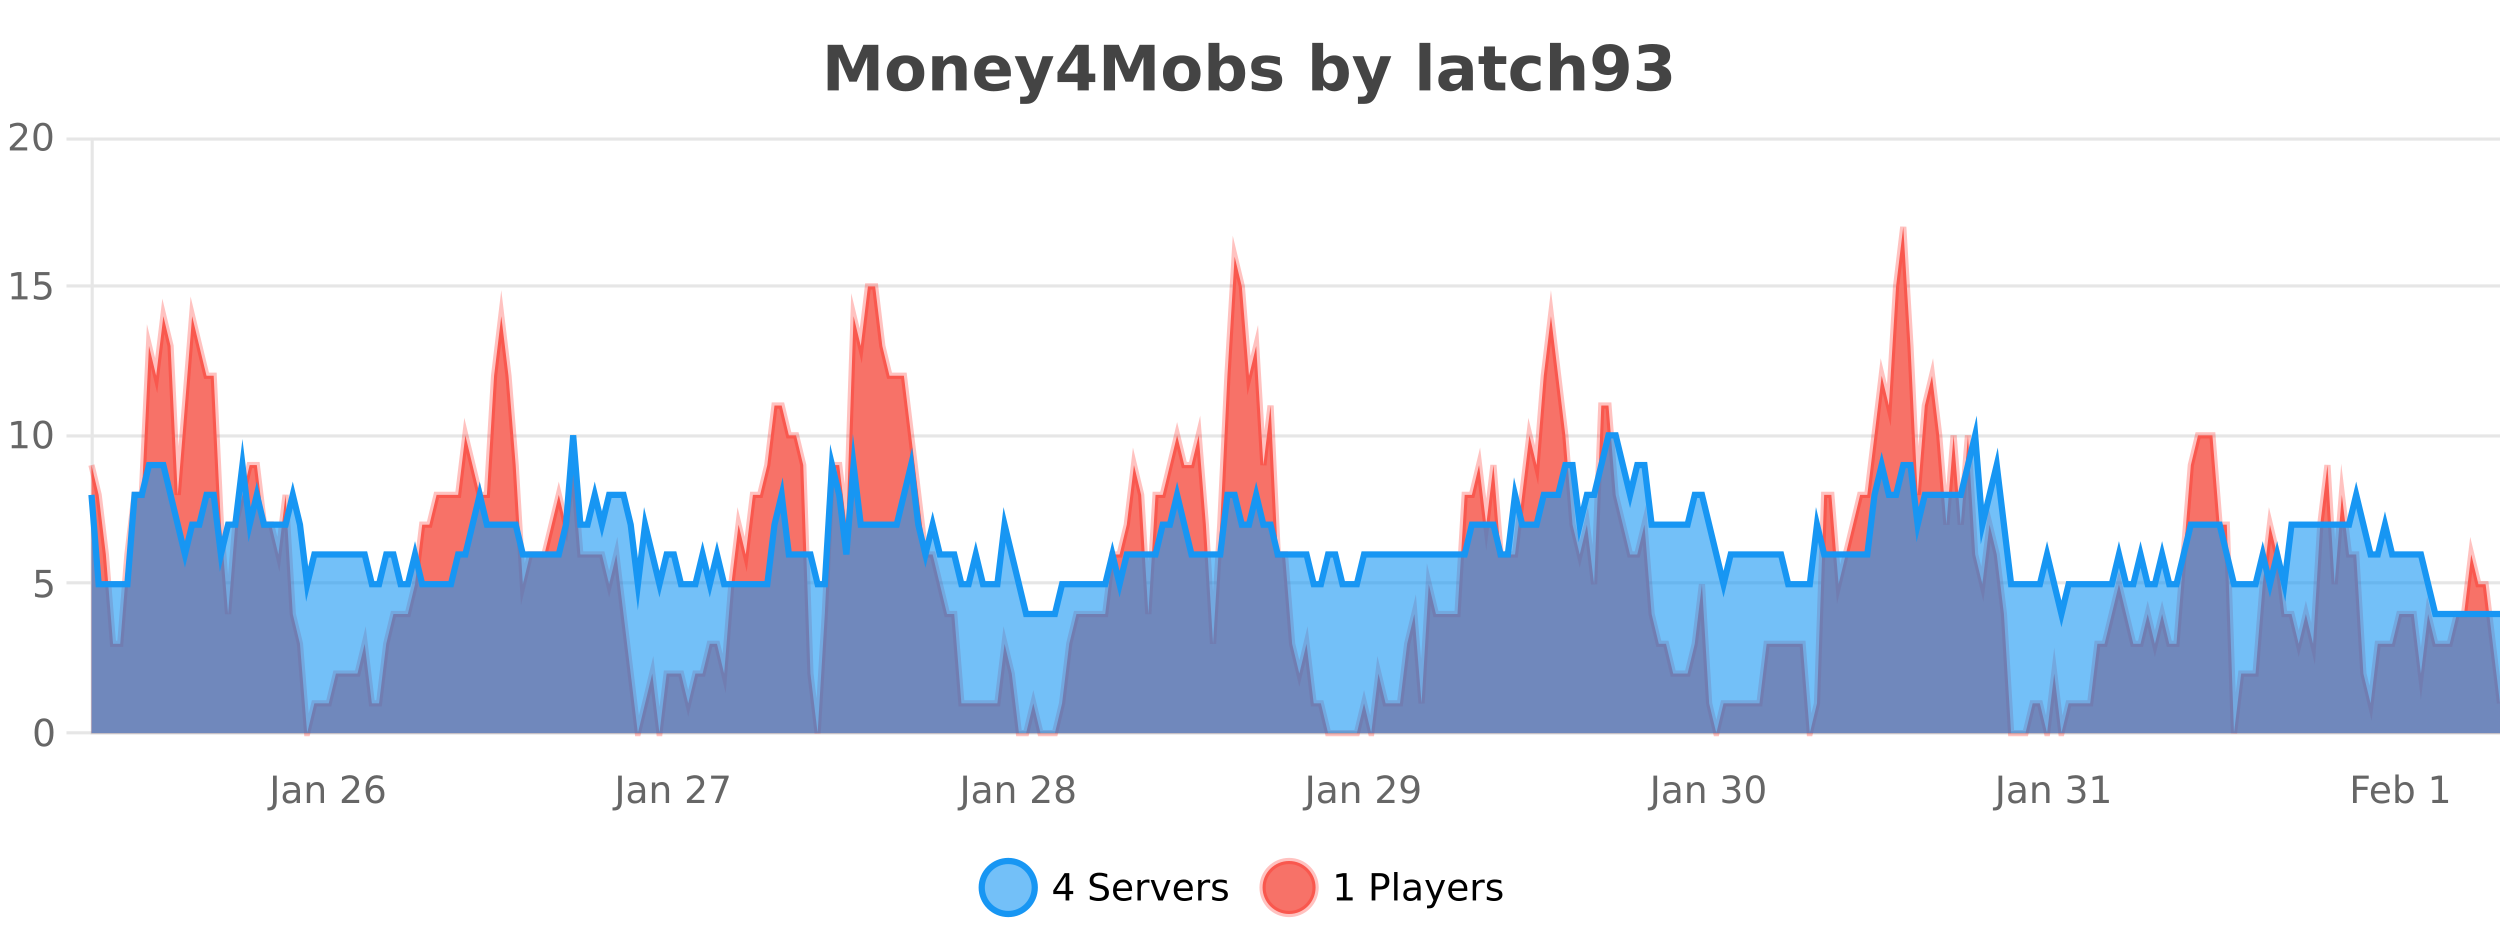 <?xml version="1.0" encoding="UTF-8"?>
<svg xmlns="http://www.w3.org/2000/svg" xmlns:xlink="http://www.w3.org/1999/xlink" width="800pt" height="300pt" viewBox="0 0 800 300" version="1.1">
<defs>
<clipPath id="clip1">
  <path d="M 285 263 L 360 263 L 360 300 L 285 300 Z M 285 263 "/>
</clipPath>
<clipPath id="clip2">
  <path d="M 375 263 L 450 263 L 450 300 L 375 300 Z M 375 263 "/>
</clipPath>
<clipPath id="clip3">
  <path d="M 29.27 72 L 800 72 L 800 234.602 L 29.27 234.602 Z M 29.27 72 "/>
</clipPath>
<clipPath id="clip4">
  <path d="M 28.27 44 L 800 44 L 800 235.602 L 28.27 235.602 Z M 28.27 44 "/>
</clipPath>
<clipPath id="clip5">
  <path d="M 29.27 139 L 800 139 L 800 234.602 L 29.27 234.602 Z M 29.27 139 "/>
</clipPath>
<clipPath id="clip6">
  <path d="M 28.27 111 L 800 111 L 800 225 L 28.27 225 Z M 28.27 111 "/>
</clipPath>
</defs>
<g id="surface1092221">
<rect x="0" y="0" width="800" height="300" style="fill:rgb(100%,100%,100%);fill-opacity:1;stroke:none;"/>
<path style="fill:none;stroke-width:1;stroke-linecap:butt;stroke-linejoin:miter;stroke:rgb(0%,0%,0%);stroke-opacity:0.098;stroke-miterlimit:10;" d="M 30 234.5 L 800 234.5 "/>
<path style="fill:none;stroke-width:1;stroke-linecap:butt;stroke-linejoin:miter;stroke:rgb(0%,0%,0%);stroke-opacity:0.098;stroke-miterlimit:10;" d="M 21.27 234.5 L 29 234.5 "/>
<path style="fill:none;stroke-width:1;stroke-linecap:butt;stroke-linejoin:miter;stroke:rgb(0%,0%,0%);stroke-opacity:0.098;stroke-miterlimit:10;" d="M 30 186.5 L 800 186.5 "/>
<path style="fill:none;stroke-width:1;stroke-linecap:butt;stroke-linejoin:miter;stroke:rgb(0%,0%,0%);stroke-opacity:0.098;stroke-miterlimit:10;" d="M 21.27 186.5 L 29 186.5 "/>
<path style="fill:none;stroke-width:1;stroke-linecap:butt;stroke-linejoin:miter;stroke:rgb(0%,0%,0%);stroke-opacity:0.098;stroke-miterlimit:10;" d="M 30 139.5 L 800 139.5 "/>
<path style="fill:none;stroke-width:1;stroke-linecap:butt;stroke-linejoin:miter;stroke:rgb(0%,0%,0%);stroke-opacity:0.098;stroke-miterlimit:10;" d="M 21.27 139.5 L 29 139.5 "/>
<path style="fill:none;stroke-width:1;stroke-linecap:butt;stroke-linejoin:miter;stroke:rgb(0%,0%,0%);stroke-opacity:0.098;stroke-miterlimit:10;" d="M 30 91.5 L 800 91.5 "/>
<path style="fill:none;stroke-width:1;stroke-linecap:butt;stroke-linejoin:miter;stroke:rgb(0%,0%,0%);stroke-opacity:0.098;stroke-miterlimit:10;" d="M 21.27 91.5 L 29 91.5 "/>
<path style="fill:none;stroke-width:1;stroke-linecap:butt;stroke-linejoin:miter;stroke:rgb(0%,0%,0%);stroke-opacity:0.098;stroke-miterlimit:10;" d="M 30 44.5 L 800 44.5 "/>
<path style="fill:none;stroke-width:1;stroke-linecap:butt;stroke-linejoin:miter;stroke:rgb(0%,0%,0%);stroke-opacity:0.098;stroke-miterlimit:10;" d="M 21.27 44.5 L 29 44.5 "/>
<path style=" stroke:none;fill-rule:nonzero;fill:rgb(9.02%,58.824%,95.294%);fill-opacity:0.6;" d="M 331.121 284 C 331.121 288.688 327.324 292.484 322.637 292.484 C 317.953 292.484 314.152 288.688 314.152 284 C 314.152 279.312 317.953 275.516 322.637 275.516 C 327.324 275.516 331.121 279.312 331.121 284 Z M 331.121 284 "/>
<g clip-path="url(#clip1)" clip-rule="nonzero">
<path style="fill:none;stroke-width:2;stroke-linecap:butt;stroke-linejoin:miter;stroke:rgb(9.02%,58.824%,95.294%);stroke-opacity:1;stroke-miterlimit:10;" d="M 331.121 284 C 331.121 288.688 327.324 292.484 322.637 292.484 C 317.953 292.484 314.152 288.688 314.152 284 C 314.152 279.312 317.953 275.516 322.637 275.516 C 327.324 275.516 331.121 279.312 331.121 284 Z M 331.121 284 "/>
</g>
<path style=" stroke:none;fill-rule:nonzero;fill:rgb(0%,0%,0%);fill-opacity:1;" d="M 340.984 280.438 L 338 285.109 L 340.984 285.109 Z M 340.672 279.406 L 342.172 279.406 L 342.172 285.109 L 343.422 285.109 L 343.422 286.094 L 342.172 286.094 L 342.172 288.156 L 340.984 288.156 L 340.984 286.094 L 337.047 286.094 L 337.047 284.953 Z M 354.32 279.688 L 354.32 280.844 C 353.871 280.637 353.445 280.48 353.039 280.375 C 352.641 280.262 352.262 280.203 351.898 280.203 C 351.25 280.203 350.75 280.328 350.398 280.578 C 350.055 280.828 349.883 281.188 349.883 281.656 C 349.883 282.043 349.996 282.336 350.227 282.531 C 350.453 282.73 350.898 282.887 351.555 283 L 352.258 283.156 C 353.141 283.324 353.793 283.621 354.211 284.047 C 354.637 284.465 354.852 285.027 354.852 285.734 C 354.852 286.59 354.562 287.234 353.992 287.672 C 353.43 288.109 352.594 288.328 351.492 288.328 C 351.086 288.328 350.648 288.281 350.18 288.188 C 349.711 288.094 349.227 287.953 348.727 287.766 L 348.727 286.547 C 349.203 286.82 349.672 287.023 350.133 287.156 C 350.602 287.293 351.055 287.359 351.492 287.359 C 352.168 287.359 352.688 287.23 353.055 286.969 C 353.43 286.699 353.617 286.32 353.617 285.828 C 353.617 285.402 353.48 285.07 353.211 284.828 C 352.949 284.578 352.516 284.398 351.914 284.281 L 351.195 284.141 C 350.309 283.965 349.668 283.688 349.273 283.312 C 348.887 282.938 348.695 282.418 348.695 281.75 C 348.695 280.969 348.965 280.359 349.508 279.922 C 350.047 279.477 350.797 279.25 351.758 279.25 C 352.172 279.25 352.59 279.289 353.008 279.359 C 353.434 279.434 353.871 279.543 354.32 279.688 Z M 362.266 284.609 L 362.266 285.125 L 357.297 285.125 C 357.348 285.875 357.57 286.445 357.969 286.828 C 358.375 287.215 358.93 287.406 359.641 287.406 C 360.055 287.406 360.457 287.359 360.844 287.266 C 361.238 287.164 361.629 287.008 362.016 286.797 L 362.016 287.828 C 361.617 287.984 361.219 288.105 360.812 288.188 C 360.406 288.281 359.992 288.328 359.578 288.328 C 358.535 288.328 357.707 288.027 357.094 287.422 C 356.477 286.809 356.172 285.98 356.172 284.938 C 356.172 283.867 356.461 283.016 357.047 282.391 C 357.629 281.758 358.41 281.438 359.391 281.438 C 360.273 281.438 360.973 281.727 361.484 282.297 C 362.004 282.859 362.266 283.633 362.266 284.609 Z M 361.188 284.281 C 361.176 283.699 361.008 283.23 360.688 282.875 C 360.363 282.523 359.938 282.344 359.406 282.344 C 358.801 282.344 358.316 282.516 357.953 282.859 C 357.598 283.203 357.395 283.684 357.344 284.297 Z M 367.836 282.594 C 367.711 282.531 367.574 282.484 367.43 282.453 C 367.293 282.414 367.137 282.391 366.961 282.391 C 366.355 282.391 365.887 282.59 365.555 282.984 C 365.23 283.383 365.07 283.953 365.07 284.703 L 365.07 288.156 L 363.992 288.156 L 363.992 281.594 L 365.07 281.594 L 365.07 282.609 C 365.297 282.215 365.594 281.922 365.961 281.734 C 366.324 281.539 366.766 281.438 367.289 281.438 C 367.359 281.438 367.438 281.445 367.523 281.453 C 367.617 281.465 367.715 281.48 367.82 281.5 Z M 368.195 281.594 L 369.336 281.594 L 371.383 287.094 L 373.445 281.594 L 374.586 281.594 L 372.117 288.156 L 370.648 288.156 Z M 381.688 284.609 L 381.688 285.125 L 376.719 285.125 C 376.77 285.875 376.992 286.445 377.391 286.828 C 377.797 287.215 378.352 287.406 379.062 287.406 C 379.477 287.406 379.879 287.359 380.266 287.266 C 380.66 287.164 381.051 287.008 381.438 286.797 L 381.438 287.828 C 381.039 287.984 380.641 288.105 380.234 288.188 C 379.828 288.281 379.414 288.328 379 288.328 C 377.957 288.328 377.129 288.027 376.516 287.422 C 375.898 286.809 375.594 285.98 375.594 284.938 C 375.594 283.867 375.883 283.016 376.469 282.391 C 377.051 281.758 377.832 281.438 378.812 281.438 C 379.695 281.438 380.395 281.727 380.906 282.297 C 381.426 282.859 381.688 283.633 381.688 284.609 Z M 380.609 284.281 C 380.598 283.699 380.43 283.23 380.109 282.875 C 379.785 282.523 379.359 282.344 378.828 282.344 C 378.223 282.344 377.738 282.516 377.375 282.859 C 377.02 283.203 376.816 283.684 376.766 284.297 Z M 387.258 282.594 C 387.133 282.531 386.996 282.484 386.852 282.453 C 386.715 282.414 386.559 282.391 386.383 282.391 C 385.777 282.391 385.309 282.59 384.977 282.984 C 384.652 283.383 384.492 283.953 384.492 284.703 L 384.492 288.156 L 383.414 288.156 L 383.414 281.594 L 384.492 281.594 L 384.492 282.609 C 384.719 282.215 385.016 281.922 385.383 281.734 C 385.746 281.539 386.188 281.438 386.711 281.438 C 386.781 281.438 386.859 281.445 386.945 281.453 C 387.039 281.465 387.137 281.48 387.242 281.5 Z M 392.562 281.781 L 392.562 282.812 C 392.258 282.656 391.941 282.543 391.609 282.469 C 391.285 282.387 390.945 282.344 390.594 282.344 C 390.062 282.344 389.66 282.43 389.391 282.594 C 389.117 282.75 388.984 282.996 388.984 283.328 C 388.984 283.578 389.078 283.777 389.266 283.922 C 389.461 284.059 389.852 284.188 390.438 284.312 L 390.797 284.406 C 391.566 284.562 392.113 284.793 392.438 285.094 C 392.758 285.398 392.922 285.812 392.922 286.344 C 392.922 286.961 392.676 287.445 392.188 287.797 C 391.707 288.152 391.047 288.328 390.203 288.328 C 389.848 288.328 389.477 288.289 389.094 288.219 C 388.719 288.156 388.32 288.059 387.906 287.922 L 387.906 286.797 C 388.301 287.008 388.691 287.164 389.078 287.266 C 389.461 287.371 389.848 287.422 390.234 287.422 C 390.734 287.422 391.117 287.34 391.391 287.172 C 391.672 286.996 391.812 286.746 391.812 286.422 C 391.812 286.133 391.711 285.906 391.516 285.75 C 391.316 285.594 390.883 285.445 390.219 285.297 L 389.844 285.219 C 389.176 285.074 388.691 284.855 388.391 284.562 C 388.098 284.273 387.953 283.875 387.953 283.375 C 387.953 282.75 388.172 282.273 388.609 281.938 C 389.047 281.605 389.664 281.438 390.469 281.438 C 390.863 281.438 391.238 281.469 391.594 281.531 C 391.945 281.586 392.27 281.668 392.562 281.781 Z M 332.637 277.016 "/>
<path style=" stroke:none;fill-rule:nonzero;fill:rgb(96.863%,44.706%,40.784%);fill-opacity:1;" d="M 420.988 284 C 420.988 288.688 417.191 292.484 412.504 292.484 C 407.82 292.484 404.02 288.688 404.02 284 C 404.02 279.312 407.82 275.516 412.504 275.516 C 417.191 275.516 420.988 279.312 420.988 284 Z M 420.988 284 "/>
<g clip-path="url(#clip2)" clip-rule="nonzero">
<path style="fill:none;stroke-width:2;stroke-linecap:butt;stroke-linejoin:miter;stroke:rgb(100%,4.706%,0%);stroke-opacity:0.247;stroke-miterlimit:10;" d="M 420.988 284 C 420.988 288.688 417.191 292.484 412.504 292.484 C 407.82 292.484 404.02 288.688 404.02 284 C 404.02 279.312 407.82 275.516 412.504 275.516 C 417.191 275.516 420.988 279.312 420.988 284 Z M 420.988 284 "/>
</g>
<path style=" stroke:none;fill-rule:nonzero;fill:rgb(0%,0%,0%);fill-opacity:1;" d="M 427.805 287.156 L 429.742 287.156 L 429.742 280.484 L 427.633 280.906 L 427.633 279.828 L 429.727 279.406 L 430.914 279.406 L 430.914 287.156 L 432.852 287.156 L 432.852 288.156 L 427.805 288.156 Z M 440.125 280.375 L 440.125 283.672 L 441.609 283.672 C 442.16 283.672 442.586 283.531 442.891 283.25 C 443.191 282.961 443.344 282.547 443.344 282.016 C 443.344 281.496 443.191 281.094 442.891 280.812 C 442.586 280.523 442.16 280.375 441.609 280.375 Z M 438.938 279.406 L 441.609 279.406 C 442.598 279.406 443.344 279.633 443.844 280.078 C 444.344 280.516 444.594 281.164 444.594 282.016 C 444.594 282.883 444.344 283.539 443.844 283.984 C 443.344 284.422 442.598 284.641 441.609 284.641 L 440.125 284.641 L 440.125 288.156 L 438.938 288.156 Z M 446.129 279.031 L 447.207 279.031 L 447.207 288.156 L 446.129 288.156 Z M 452.445 284.859 C 451.578 284.859 450.977 284.961 450.633 285.156 C 450.297 285.355 450.133 285.695 450.133 286.172 C 450.133 286.559 450.258 286.867 450.508 287.094 C 450.766 287.312 451.109 287.422 451.539 287.422 C 452.141 287.422 452.621 287.215 452.977 286.797 C 453.34 286.371 453.523 285.805 453.523 285.094 L 453.523 284.859 Z M 454.602 284.406 L 454.602 288.156 L 453.523 288.156 L 453.523 287.156 C 453.273 287.555 452.965 287.852 452.602 288.047 C 452.234 288.234 451.789 288.328 451.258 288.328 C 450.578 288.328 450.043 288.141 449.648 287.766 C 449.25 287.383 449.055 286.875 449.055 286.25 C 449.055 285.512 449.297 284.953 449.789 284.578 C 450.289 284.203 451.027 284.016 452.008 284.016 L 453.523 284.016 L 453.523 283.906 C 453.523 283.406 453.355 283.023 453.023 282.75 C 452.699 282.48 452.246 282.344 451.664 282.344 C 451.289 282.344 450.918 282.391 450.555 282.484 C 450.199 282.578 449.859 282.715 449.539 282.891 L 449.539 281.891 C 449.934 281.734 450.312 281.621 450.68 281.547 C 451.055 281.477 451.418 281.438 451.773 281.438 C 452.719 281.438 453.43 281.684 453.898 282.172 C 454.367 282.664 454.602 283.406 454.602 284.406 Z M 459.551 288.766 C 459.246 289.547 458.949 290.055 458.66 290.297 C 458.367 290.535 457.98 290.656 457.504 290.656 L 456.645 290.656 L 456.645 289.75 L 457.27 289.75 C 457.57 289.75 457.801 289.676 457.957 289.531 C 458.121 289.395 458.305 289.066 458.504 288.547 L 458.707 288.047 L 456.051 281.594 L 457.191 281.594 L 459.238 286.719 L 461.301 281.594 L 462.441 281.594 Z M 469.543 284.609 L 469.543 285.125 L 464.574 285.125 C 464.625 285.875 464.848 286.445 465.246 286.828 C 465.652 287.215 466.207 287.406 466.918 287.406 C 467.332 287.406 467.734 287.359 468.121 287.266 C 468.516 287.164 468.906 287.008 469.293 286.797 L 469.293 287.828 C 468.895 287.984 468.496 288.105 468.09 288.188 C 467.684 288.281 467.27 288.328 466.855 288.328 C 465.812 288.328 464.984 288.027 464.371 287.422 C 463.754 286.809 463.449 285.98 463.449 284.938 C 463.449 283.867 463.738 283.016 464.324 282.391 C 464.906 281.758 465.688 281.438 466.668 281.438 C 467.551 281.438 468.25 281.727 468.762 282.297 C 469.281 282.859 469.543 283.633 469.543 284.609 Z M 468.465 284.281 C 468.453 283.699 468.285 283.23 467.965 282.875 C 467.641 282.523 467.215 282.344 466.684 282.344 C 466.078 282.344 465.594 282.516 465.23 282.859 C 464.875 283.203 464.672 283.684 464.621 284.297 Z M 475.113 282.594 C 474.988 282.531 474.852 282.484 474.707 282.453 C 474.57 282.414 474.414 282.391 474.238 282.391 C 473.633 282.391 473.164 282.59 472.832 282.984 C 472.508 283.383 472.348 283.953 472.348 284.703 L 472.348 288.156 L 471.27 288.156 L 471.27 281.594 L 472.348 281.594 L 472.348 282.609 C 472.574 282.215 472.871 281.922 473.238 281.734 C 473.602 281.539 474.043 281.438 474.566 281.438 C 474.637 281.438 474.715 281.445 474.801 281.453 C 474.895 281.465 474.992 281.48 475.098 281.5 Z M 480.422 281.781 L 480.422 282.812 C 480.117 282.656 479.801 282.543 479.469 282.469 C 479.145 282.387 478.805 282.344 478.453 282.344 C 477.922 282.344 477.52 282.43 477.25 282.594 C 476.977 282.75 476.844 282.996 476.844 283.328 C 476.844 283.578 476.938 283.777 477.125 283.922 C 477.32 284.059 477.711 284.188 478.297 284.312 L 478.656 284.406 C 479.426 284.562 479.973 284.793 480.297 285.094 C 480.617 285.398 480.781 285.812 480.781 286.344 C 480.781 286.961 480.535 287.445 480.047 287.797 C 479.566 288.152 478.906 288.328 478.062 288.328 C 477.707 288.328 477.336 288.289 476.953 288.219 C 476.578 288.156 476.18 288.059 475.766 287.922 L 475.766 286.797 C 476.16 287.008 476.551 287.164 476.938 287.266 C 477.32 287.371 477.707 287.422 478.094 287.422 C 478.594 287.422 478.977 287.34 479.25 287.172 C 479.531 286.996 479.672 286.746 479.672 286.422 C 479.672 286.133 479.57 285.906 479.375 285.75 C 479.176 285.594 478.742 285.445 478.078 285.297 L 477.703 285.219 C 477.035 285.074 476.551 284.855 476.25 284.562 C 475.957 284.273 475.812 283.875 475.812 283.375 C 475.812 282.75 476.031 282.273 476.469 281.938 C 476.906 281.605 477.523 281.438 478.328 281.438 C 478.723 281.438 479.098 281.469 479.453 281.531 C 479.805 281.586 480.129 281.668 480.422 281.781 Z M 422.504 277.016 "/>
<path style=" stroke:none;fill-rule:nonzero;fill:rgb(26.667%,26.667%,26.667%);fill-opacity:1;" d="M 264.844 14.344 L 269.625 14.344 L 272.938 22.141 L 276.281 14.344 L 281.062 14.344 L 281.062 28.922 L 277.5 28.922 L 277.5 18.25 L 274.141 26.125 L 271.766 26.125 L 268.406 18.25 L 268.406 28.922 L 264.844 28.922 Z M 289.793 20.219 C 289.012 20.219 288.418 20.5 288.012 21.062 C 287.605 21.617 287.402 22.418 287.402 23.469 C 287.402 24.512 287.605 25.312 288.012 25.875 C 288.418 26.43 289.012 26.703 289.793 26.703 C 290.551 26.703 291.129 26.43 291.527 25.875 C 291.934 25.312 292.137 24.512 292.137 23.469 C 292.137 22.418 291.934 21.617 291.527 21.062 C 291.129 20.5 290.551 20.219 289.793 20.219 Z M 289.793 17.719 C 291.668 17.719 293.129 18.23 294.184 19.25 C 295.246 20.262 295.777 21.668 295.777 23.469 C 295.777 25.262 295.246 26.668 294.184 27.688 C 293.129 28.699 291.668 29.203 289.793 29.203 C 287.895 29.203 286.418 28.699 285.355 27.688 C 284.293 26.668 283.762 25.262 283.762 23.469 C 283.762 21.668 284.293 20.262 285.355 19.25 C 286.418 18.23 287.895 17.719 289.793 17.719 Z M 309.312 22.266 L 309.312 28.922 L 305.797 28.922 L 305.797 23.828 C 305.797 22.883 305.773 22.23 305.734 21.875 C 305.691 21.512 305.617 21.246 305.516 21.078 C 305.379 20.852 305.191 20.672 304.953 20.547 C 304.723 20.422 304.457 20.359 304.156 20.359 C 303.426 20.359 302.852 20.641 302.438 21.203 C 302.02 21.766 301.812 22.547 301.812 23.547 L 301.812 28.922 L 298.328 28.922 L 298.328 17.984 L 301.812 17.984 L 301.812 19.578 C 302.344 18.945 302.906 18.477 303.5 18.172 C 304.094 17.871 304.742 17.719 305.453 17.719 C 306.723 17.719 307.68 18.109 308.328 18.891 C 308.984 19.664 309.312 20.789 309.312 22.266 Z M 323.477 23.422 L 323.477 24.422 L 315.305 24.422 C 315.387 25.246 315.684 25.859 316.195 26.266 C 316.703 26.672 317.414 26.875 318.32 26.875 C 319.059 26.875 319.812 26.766 320.586 26.547 C 321.355 26.328 322.148 26 322.961 25.562 L 322.961 28.25 C 322.137 28.562 321.309 28.797 320.477 28.953 C 319.652 29.117 318.828 29.203 318.008 29.203 C 316.027 29.203 314.484 28.703 313.383 27.703 C 312.289 26.695 311.742 25.281 311.742 23.469 C 311.742 21.68 312.277 20.273 313.352 19.25 C 314.434 18.23 315.918 17.719 317.805 17.719 C 319.523 17.719 320.898 18.242 321.93 19.281 C 322.961 20.312 323.477 21.695 323.477 23.422 Z M 319.883 22.266 C 319.883 21.602 319.688 21.062 319.305 20.656 C 318.918 20.25 318.414 20.047 317.789 20.047 C 317.109 20.047 316.559 20.242 316.133 20.625 C 315.715 21 315.453 21.547 315.352 22.266 Z M 324.695 17.984 L 328.18 17.984 L 331.133 25.406 L 333.633 17.984 L 337.117 17.984 L 332.523 29.953 C 332.062 31.172 331.523 32.02 330.898 32.5 C 330.281 32.988 329.477 33.234 328.477 33.234 L 326.445 33.234 L 326.445 30.938 L 327.539 30.938 C 328.133 30.938 328.562 30.844 328.836 30.656 C 329.105 30.469 329.312 30.129 329.461 29.641 L 329.57 29.344 Z M 344.844 17.438 L 340.734 23.547 L 344.844 23.547 Z M 344.219 14.344 L 348.406 14.344 L 348.406 23.547 L 350.484 23.547 L 350.484 26.266 L 348.406 26.266 L 348.406 28.922 L 344.844 28.922 L 344.844 26.266 L 338.391 26.266 L 338.391 23.047 Z M 353.242 14.344 L 358.023 14.344 L 361.336 22.141 L 364.68 14.344 L 369.461 14.344 L 369.461 28.922 L 365.898 28.922 L 365.898 18.25 L 362.539 26.125 L 360.164 26.125 L 356.805 18.25 L 356.805 28.922 L 353.242 28.922 Z M 378.191 20.219 C 377.41 20.219 376.816 20.5 376.41 21.062 C 376.004 21.617 375.801 22.418 375.801 23.469 C 375.801 24.512 376.004 25.312 376.41 25.875 C 376.816 26.43 377.41 26.703 378.191 26.703 C 378.949 26.703 379.527 26.43 379.926 25.875 C 380.332 25.312 380.535 24.512 380.535 23.469 C 380.535 22.418 380.332 21.617 379.926 21.062 C 379.527 20.5 378.949 20.219 378.191 20.219 Z M 378.191 17.719 C 380.066 17.719 381.527 18.23 382.582 19.25 C 383.645 20.262 384.176 21.668 384.176 23.469 C 384.176 25.262 383.645 26.668 382.582 27.688 C 381.527 28.699 380.066 29.203 378.191 29.203 C 376.293 29.203 374.816 28.699 373.754 27.688 C 372.691 26.668 372.16 25.262 372.16 23.469 C 372.16 21.668 372.691 20.262 373.754 19.25 C 374.816 18.23 376.293 17.719 378.191 17.719 Z M 392.539 26.672 C 393.289 26.672 393.859 26.402 394.258 25.859 C 394.652 25.309 394.852 24.512 394.852 23.469 C 394.852 22.43 394.652 21.637 394.258 21.094 C 393.859 20.543 393.289 20.266 392.539 20.266 C 391.789 20.266 391.211 20.543 390.805 21.094 C 390.406 21.637 390.211 22.43 390.211 23.469 C 390.211 24.5 390.406 25.293 390.805 25.844 C 391.211 26.398 391.789 26.672 392.539 26.672 Z M 390.211 19.578 C 390.699 18.945 391.234 18.477 391.82 18.172 C 392.402 17.871 393.074 17.719 393.836 17.719 C 395.188 17.719 396.297 18.258 397.164 19.328 C 398.027 20.402 398.461 21.781 398.461 23.469 C 398.461 25.148 398.027 26.523 397.164 27.594 C 396.297 28.668 395.188 29.203 393.836 29.203 C 393.074 29.203 392.402 29.051 391.82 28.75 C 391.234 28.449 390.699 27.98 390.211 27.344 L 390.211 28.922 L 386.727 28.922 L 386.727 13.719 L 390.211 13.719 Z M 409.578 18.328 L 409.578 20.984 C 408.836 20.672 408.117 20.438 407.422 20.281 C 406.723 20.125 406.062 20.047 405.438 20.047 C 404.781 20.047 404.289 20.133 403.969 20.297 C 403.645 20.465 403.484 20.719 403.484 21.062 C 403.484 21.344 403.602 21.559 403.844 21.703 C 404.094 21.852 404.531 21.961 405.156 22.031 L 405.781 22.125 C 407.57 22.355 408.773 22.73 409.391 23.25 C 410.004 23.773 410.312 24.59 410.312 25.703 C 410.312 26.871 409.879 27.746 409.016 28.328 C 408.16 28.914 406.883 29.203 405.188 29.203 C 404.457 29.203 403.707 29.145 402.938 29.031 C 402.164 28.918 401.375 28.746 400.562 28.516 L 400.562 25.859 C 401.258 26.203 401.973 26.461 402.703 26.625 C 403.43 26.793 404.176 26.875 404.938 26.875 C 405.625 26.875 406.141 26.781 406.484 26.594 C 406.828 26.406 407 26.125 407 25.75 C 407 25.438 406.879 25.211 406.641 25.062 C 406.398 24.906 405.926 24.789 405.219 24.703 L 404.609 24.625 C 403.047 24.43 401.953 24.07 401.328 23.547 C 400.703 23.016 400.391 22.215 400.391 21.141 C 400.391 19.984 400.785 19.125 401.578 18.562 C 402.379 18 403.598 17.719 405.234 17.719 C 405.879 17.719 406.555 17.773 407.266 17.875 C 407.973 17.969 408.742 18.121 409.578 18.328 Z M 425.727 26.672 C 426.477 26.672 427.047 26.402 427.445 25.859 C 427.84 25.309 428.039 24.512 428.039 23.469 C 428.039 22.43 427.84 21.637 427.445 21.094 C 427.047 20.543 426.477 20.266 425.727 20.266 C 424.977 20.266 424.398 20.543 423.992 21.094 C 423.594 21.637 423.398 22.43 423.398 23.469 C 423.398 24.5 423.594 25.293 423.992 25.844 C 424.398 26.398 424.977 26.672 425.727 26.672 Z M 423.398 19.578 C 423.887 18.945 424.422 18.477 425.008 18.172 C 425.59 17.871 426.262 17.719 427.023 17.719 C 428.375 17.719 429.484 18.258 430.352 19.328 C 431.215 20.402 431.648 21.781 431.648 23.469 C 431.648 25.148 431.215 26.523 430.352 27.594 C 429.484 28.668 428.375 29.203 427.023 29.203 C 426.262 29.203 425.59 29.051 425.008 28.75 C 424.422 28.449 423.887 27.98 423.398 27.344 L 423.398 28.922 L 419.914 28.922 L 419.914 13.719 L 423.398 13.719 Z M 432.789 17.984 L 436.273 17.984 L 439.227 25.406 L 441.727 17.984 L 445.211 17.984 L 440.617 29.953 C 440.156 31.172 439.617 32.02 438.992 32.5 C 438.375 32.988 437.57 33.234 436.57 33.234 L 434.539 33.234 L 434.539 30.938 L 435.633 30.938 C 436.227 30.938 436.656 30.844 436.93 30.656 C 437.199 30.469 437.406 30.129 437.555 29.641 L 437.664 29.344 Z M 454.227 13.719 L 457.711 13.719 L 457.711 28.922 L 454.227 28.922 Z M 465.977 24 C 465.246 24 464.699 24.125 464.336 24.375 C 463.969 24.617 463.789 24.98 463.789 25.469 C 463.789 25.906 463.934 26.25 464.227 26.5 C 464.527 26.75 464.938 26.875 465.461 26.875 C 466.117 26.875 466.668 26.641 467.117 26.172 C 467.574 25.703 467.805 25.117 467.805 24.406 L 467.805 24 Z M 471.32 22.688 L 471.32 28.922 L 467.805 28.922 L 467.805 27.297 C 467.336 27.965 466.805 28.449 466.211 28.75 C 465.625 29.051 464.914 29.203 464.07 29.203 C 462.945 29.203 462.027 28.875 461.32 28.219 C 460.609 27.555 460.258 26.695 460.258 25.641 C 460.258 24.359 460.695 23.422 461.57 22.828 C 462.453 22.227 463.844 21.922 465.742 21.922 L 467.805 21.922 L 467.805 21.641 C 467.805 21.09 467.586 20.688 467.148 20.438 C 466.711 20.18 466.027 20.047 465.102 20.047 C 464.352 20.047 463.652 20.125 463.008 20.281 C 462.359 20.43 461.762 20.648 461.211 20.938 L 461.211 18.281 C 461.961 18.094 462.711 17.953 463.461 17.859 C 464.219 17.766 464.98 17.719 465.742 17.719 C 467.711 17.719 469.133 18.109 470.008 18.891 C 470.883 19.664 471.32 20.93 471.32 22.688 Z M 478.391 14.875 L 478.391 17.984 L 482 17.984 L 482 20.484 L 478.391 20.484 L 478.391 25.125 C 478.391 25.637 478.488 25.98 478.688 26.156 C 478.895 26.336 479.297 26.422 479.891 26.422 L 481.688 26.422 L 481.688 28.922 L 478.688 28.922 C 477.312 28.922 476.332 28.637 475.75 28.062 C 475.176 27.48 474.891 26.5 474.891 25.125 L 474.891 20.484 L 473.156 20.484 L 473.156 17.984 L 474.891 17.984 L 474.891 14.875 Z M 492.969 18.328 L 492.969 21.172 C 492.5 20.852 492.023 20.609 491.547 20.453 C 491.066 20.297 490.566 20.219 490.047 20.219 C 489.078 20.219 488.316 20.508 487.766 21.078 C 487.223 21.641 486.953 22.438 486.953 23.469 C 486.953 24.492 487.223 25.289 487.766 25.859 C 488.316 26.422 489.078 26.703 490.047 26.703 C 490.598 26.703 491.117 26.625 491.609 26.469 C 492.098 26.305 492.551 26.059 492.969 25.734 L 492.969 28.594 C 492.426 28.805 491.875 28.953 491.312 29.047 C 490.75 29.148 490.18 29.203 489.609 29.203 C 487.641 29.203 486.098 28.699 484.984 27.688 C 483.867 26.68 483.312 25.273 483.312 23.469 C 483.312 21.656 483.867 20.246 484.984 19.234 C 486.098 18.227 487.641 17.719 489.609 17.719 C 490.18 17.719 490.742 17.773 491.297 17.875 C 491.859 17.969 492.414 18.121 492.969 18.328 Z M 506.98 22.266 L 506.98 28.922 L 503.465 28.922 L 503.465 23.844 C 503.465 22.887 503.441 22.23 503.402 21.875 C 503.359 21.512 503.285 21.246 503.184 21.078 C 503.047 20.852 502.859 20.672 502.621 20.547 C 502.391 20.422 502.125 20.359 501.824 20.359 C 501.094 20.359 500.52 20.641 500.105 21.203 C 499.688 21.766 499.48 22.547 499.48 23.547 L 499.48 28.922 L 495.996 28.922 L 495.996 13.719 L 499.48 13.719 L 499.48 19.578 C 500.012 18.945 500.574 18.477 501.168 18.172 C 501.762 17.871 502.41 17.719 503.121 17.719 C 504.391 17.719 505.348 18.109 505.996 18.891 C 506.652 19.664 506.98 20.789 506.98 22.266 Z M 510.547 28.594 L 510.547 25.906 C 511.148 26.188 511.723 26.402 512.266 26.547 C 512.816 26.684 513.359 26.75 513.891 26.75 C 515.004 26.75 515.875 26.438 516.5 25.812 C 517.125 25.188 517.492 24.266 517.609 23.047 C 517.172 23.371 516.695 23.617 516.188 23.781 C 515.688 23.938 515.145 24.016 514.562 24.016 C 513.07 24.016 511.867 23.586 510.953 22.719 C 510.035 21.844 509.578 20.699 509.578 19.281 C 509.578 17.711 510.086 16.453 511.109 15.516 C 512.129 14.57 513.492 14.094 515.203 14.094 C 517.109 14.094 518.582 14.734 519.625 16.016 C 520.664 17.297 521.188 19.109 521.188 21.453 C 521.188 23.871 520.578 25.766 519.359 27.141 C 518.141 28.516 516.469 29.203 514.344 29.203 C 513.664 29.203 513.016 29.148 512.391 29.047 C 511.766 28.953 511.148 28.805 510.547 28.594 Z M 515.188 21.578 C 515.844 21.578 516.336 21.367 516.672 20.938 C 517.004 20.512 517.172 19.871 517.172 19.016 C 517.172 18.172 517.004 17.539 516.672 17.109 C 516.336 16.672 515.844 16.453 515.188 16.453 C 514.531 16.453 514.035 16.672 513.703 17.109 C 513.367 17.539 513.203 18.172 513.203 19.016 C 513.203 19.871 513.367 20.512 513.703 20.938 C 514.035 21.367 514.531 21.578 515.188 21.578 Z M 531.773 21.062 C 532.762 21.312 533.512 21.758 534.023 22.391 C 534.531 23.016 534.789 23.812 534.789 24.781 C 534.789 26.23 534.23 27.328 533.117 28.078 C 532.012 28.828 530.402 29.203 528.289 29.203 C 527.539 29.203 526.781 29.141 526.023 29.016 C 525.273 28.902 524.531 28.727 523.805 28.484 L 523.805 25.578 C 524.5 25.934 525.195 26.199 525.883 26.375 C 526.578 26.555 527.266 26.641 527.945 26.641 C 528.934 26.641 529.695 26.469 530.227 26.125 C 530.758 25.781 531.023 25.289 531.023 24.641 C 531.023 23.977 530.75 23.477 530.211 23.141 C 529.668 22.797 528.867 22.625 527.805 22.625 L 526.305 22.625 L 526.305 20.203 L 527.883 20.203 C 528.828 20.203 529.531 20.059 529.992 19.766 C 530.449 19.465 530.68 19.012 530.68 18.406 C 530.68 17.844 530.453 17.414 530.008 17.109 C 529.559 16.797 528.922 16.641 528.102 16.641 C 527.496 16.641 526.883 16.715 526.258 16.859 C 525.641 16.996 525.031 17.195 524.43 17.453 L 524.43 14.703 C 525.168 14.496 525.902 14.34 526.633 14.234 C 527.359 14.133 528.074 14.078 528.773 14.078 C 530.668 14.078 532.086 14.391 533.023 15.016 C 533.969 15.633 534.445 16.562 534.445 17.812 C 534.445 18.668 534.219 19.371 533.773 19.922 C 533.324 20.465 532.656 20.844 531.773 21.062 Z M 263 10.359 "/>
<path style="fill:none;stroke-width:1;stroke-linecap:butt;stroke-linejoin:miter;stroke:rgb(0%,0%,0%);stroke-opacity:0.098;stroke-miterlimit:10;" d="M 29 234.5 L 801 234.5 "/>
<path style=" stroke:none;fill-rule:nonzero;fill:rgb(40%,40%,40%);fill-opacity:1;" d="M 87.363 248.203 L 88.551 248.203 L 88.551 256.344 C 88.551 257.395 88.348 258.16 87.941 258.641 C 87.543 259.117 86.902 259.359 86.02 259.359 L 85.566 259.359 L 85.566 258.359 L 85.941 258.359 C 86.461 258.359 86.824 258.211 87.035 257.922 C 87.254 257.629 87.363 257.102 87.363 256.344 Z M 93.84 253.656 C 92.973 253.656 92.371 253.758 92.027 253.953 C 91.691 254.152 91.527 254.492 91.527 254.969 C 91.527 255.355 91.652 255.664 91.902 255.891 C 92.16 256.109 92.504 256.219 92.934 256.219 C 93.535 256.219 94.016 256.012 94.371 255.594 C 94.734 255.168 94.918 254.602 94.918 253.891 L 94.918 253.656 Z M 95.996 253.203 L 95.996 256.953 L 94.918 256.953 L 94.918 255.953 C 94.668 256.352 94.359 256.648 93.996 256.844 C 93.629 257.031 93.184 257.125 92.652 257.125 C 91.973 257.125 91.438 256.938 91.043 256.562 C 90.645 256.18 90.449 255.672 90.449 255.047 C 90.449 254.309 90.691 253.75 91.184 253.375 C 91.684 253 92.422 252.812 93.402 252.812 L 94.918 252.812 L 94.918 252.703 C 94.918 252.203 94.75 251.82 94.418 251.547 C 94.094 251.277 93.641 251.141 93.059 251.141 C 92.684 251.141 92.312 251.188 91.949 251.281 C 91.594 251.375 91.254 251.512 90.934 251.688 L 90.934 250.688 C 91.328 250.531 91.707 250.418 92.074 250.344 C 92.449 250.273 92.812 250.234 93.168 250.234 C 94.113 250.234 94.824 250.48 95.293 250.969 C 95.762 251.461 95.996 252.203 95.996 253.203 Z M 103.68 252.984 L 103.68 256.953 L 102.602 256.953 L 102.602 253.031 C 102.602 252.406 102.477 251.945 102.227 251.641 C 101.984 251.328 101.625 251.172 101.148 251.172 C 100.562 251.172 100.102 251.359 99.758 251.734 C 99.422 252.102 99.258 252.605 99.258 253.25 L 99.258 256.953 L 98.18 256.953 L 98.18 250.391 L 99.258 250.391 L 99.258 251.406 C 99.516 251.012 99.82 250.719 100.164 250.531 C 100.516 250.336 100.922 250.234 101.383 250.234 C 102.133 250.234 102.699 250.469 103.086 250.938 C 103.48 251.398 103.68 252.078 103.68 252.984 Z M 110.801 255.953 L 114.941 255.953 L 114.941 256.953 L 109.379 256.953 L 109.379 255.953 C 109.824 255.496 110.434 254.875 111.207 254.094 C 111.988 253.305 112.477 252.793 112.676 252.562 C 113.059 252.148 113.324 251.793 113.473 251.5 C 113.629 251.199 113.707 250.906 113.707 250.625 C 113.707 250.156 113.539 249.777 113.207 249.484 C 112.883 249.195 112.461 249.047 111.941 249.047 C 111.566 249.047 111.168 249.109 110.754 249.234 C 110.348 249.359 109.91 249.559 109.441 249.828 L 109.441 248.625 C 109.918 248.438 110.363 248.297 110.77 248.203 C 111.184 248.102 111.566 248.047 111.91 248.047 C 112.816 248.047 113.539 248.277 114.082 248.734 C 114.621 249.184 114.895 249.789 114.895 250.547 C 114.895 250.902 114.824 251.242 114.691 251.562 C 114.555 251.887 114.309 252.266 113.957 252.703 C 113.852 252.82 113.539 253.148 113.02 253.688 C 112.496 254.23 111.758 254.984 110.801 255.953 Z M 120.109 252.109 C 119.578 252.109 119.156 252.293 118.844 252.656 C 118.531 253.023 118.375 253.516 118.375 254.141 C 118.375 254.777 118.531 255.277 118.844 255.641 C 119.156 256.008 119.578 256.188 120.109 256.188 C 120.641 256.188 121.055 256.008 121.359 255.641 C 121.672 255.277 121.828 254.777 121.828 254.141 C 121.828 253.516 121.672 253.023 121.359 252.656 C 121.055 252.293 120.641 252.109 120.109 252.109 Z M 122.453 248.391 L 122.453 249.469 C 122.148 249.336 121.848 249.23 121.547 249.156 C 121.242 249.086 120.945 249.047 120.656 249.047 C 119.875 249.047 119.273 249.312 118.859 249.844 C 118.453 250.367 118.219 251.156 118.156 252.219 C 118.383 251.887 118.672 251.633 119.016 251.453 C 119.367 251.266 119.754 251.172 120.172 251.172 C 121.047 251.172 121.738 251.438 122.25 251.969 C 122.758 252.5 123.016 253.227 123.016 254.141 C 123.016 255.047 122.75 255.773 122.219 256.312 C 121.688 256.855 120.984 257.125 120.109 257.125 C 119.086 257.125 118.312 256.742 117.781 255.969 C 117.25 255.188 116.984 254.062 116.984 252.594 C 116.984 251.211 117.312 250.105 117.969 249.281 C 118.625 248.461 119.504 248.047 120.609 248.047 C 120.898 248.047 121.195 248.078 121.5 248.141 C 121.801 248.195 122.117 248.277 122.453 248.391 Z M 86.191 245.816 "/>
<path style=" stroke:none;fill-rule:nonzero;fill:rgb(40%,40%,40%);fill-opacity:1;" d="M 197.797 248.203 L 198.984 248.203 L 198.984 256.344 C 198.984 257.395 198.781 258.16 198.375 258.641 C 197.977 259.117 197.336 259.359 196.453 259.359 L 196 259.359 L 196 258.359 L 196.375 258.359 C 196.895 258.359 197.258 258.211 197.469 257.922 C 197.688 257.629 197.797 257.102 197.797 256.344 Z M 204.273 253.656 C 203.406 253.656 202.805 253.758 202.461 253.953 C 202.125 254.152 201.961 254.492 201.961 254.969 C 201.961 255.355 202.086 255.664 202.336 255.891 C 202.594 256.109 202.938 256.219 203.367 256.219 C 203.969 256.219 204.449 256.012 204.805 255.594 C 205.168 255.168 205.352 254.602 205.352 253.891 L 205.352 253.656 Z M 206.43 253.203 L 206.43 256.953 L 205.352 256.953 L 205.352 255.953 C 205.102 256.352 204.793 256.648 204.43 256.844 C 204.062 257.031 203.617 257.125 203.086 257.125 C 202.406 257.125 201.871 256.938 201.477 256.562 C 201.078 256.18 200.883 255.672 200.883 255.047 C 200.883 254.309 201.125 253.75 201.617 253.375 C 202.117 253 202.855 252.812 203.836 252.812 L 205.352 252.812 L 205.352 252.703 C 205.352 252.203 205.184 251.82 204.852 251.547 C 204.527 251.277 204.074 251.141 203.492 251.141 C 203.117 251.141 202.746 251.188 202.383 251.281 C 202.027 251.375 201.688 251.512 201.367 251.688 L 201.367 250.688 C 201.762 250.531 202.141 250.418 202.508 250.344 C 202.883 250.273 203.246 250.234 203.602 250.234 C 204.547 250.234 205.258 250.48 205.727 250.969 C 206.195 251.461 206.43 252.203 206.43 253.203 Z M 214.109 252.984 L 214.109 256.953 L 213.031 256.953 L 213.031 253.031 C 213.031 252.406 212.906 251.945 212.656 251.641 C 212.414 251.328 212.055 251.172 211.578 251.172 C 210.992 251.172 210.531 251.359 210.188 251.734 C 209.852 252.102 209.688 252.605 209.688 253.25 L 209.688 256.953 L 208.609 256.953 L 208.609 250.391 L 209.688 250.391 L 209.688 251.406 C 209.945 251.012 210.25 250.719 210.594 250.531 C 210.945 250.336 211.352 250.234 211.812 250.234 C 212.562 250.234 213.129 250.469 213.516 250.938 C 213.91 251.398 214.109 252.078 214.109 252.984 Z M 221.234 255.953 L 225.375 255.953 L 225.375 256.953 L 219.812 256.953 L 219.812 255.953 C 220.258 255.496 220.867 254.875 221.641 254.094 C 222.422 253.305 222.91 252.793 223.109 252.562 C 223.492 252.148 223.758 251.793 223.906 251.5 C 224.062 251.199 224.141 250.906 224.141 250.625 C 224.141 250.156 223.973 249.777 223.641 249.484 C 223.316 249.195 222.895 249.047 222.375 249.047 C 222 249.047 221.602 249.109 221.188 249.234 C 220.781 249.359 220.344 249.559 219.875 249.828 L 219.875 248.625 C 220.352 248.438 220.797 248.297 221.203 248.203 C 221.617 248.102 222 248.047 222.344 248.047 C 223.25 248.047 223.973 248.277 224.516 248.734 C 225.055 249.184 225.328 249.789 225.328 250.547 C 225.328 250.902 225.258 251.242 225.125 251.562 C 224.988 251.887 224.742 252.266 224.391 252.703 C 224.285 252.82 223.973 253.148 223.453 253.688 C 222.93 254.23 222.191 254.984 221.234 255.953 Z M 227.555 248.203 L 233.18 248.203 L 233.18 248.703 L 230.008 256.953 L 228.773 256.953 L 231.758 249.203 L 227.555 249.203 Z M 196.625 245.816 "/>
<path style=" stroke:none;fill-rule:nonzero;fill:rgb(40%,40%,40%);fill-opacity:1;" d="M 308.23 248.203 L 309.418 248.203 L 309.418 256.344 C 309.418 257.395 309.215 258.16 308.809 258.641 C 308.41 259.117 307.77 259.359 306.887 259.359 L 306.434 259.359 L 306.434 258.359 L 306.809 258.359 C 307.328 258.359 307.691 258.211 307.902 257.922 C 308.121 257.629 308.23 257.102 308.23 256.344 Z M 314.707 253.656 C 313.84 253.656 313.238 253.758 312.895 253.953 C 312.559 254.152 312.395 254.492 312.395 254.969 C 312.395 255.355 312.52 255.664 312.77 255.891 C 313.027 256.109 313.371 256.219 313.801 256.219 C 314.402 256.219 314.883 256.012 315.238 255.594 C 315.602 255.168 315.785 254.602 315.785 253.891 L 315.785 253.656 Z M 316.863 253.203 L 316.863 256.953 L 315.785 256.953 L 315.785 255.953 C 315.535 256.352 315.227 256.648 314.863 256.844 C 314.496 257.031 314.051 257.125 313.52 257.125 C 312.84 257.125 312.305 256.938 311.91 256.562 C 311.512 256.18 311.316 255.672 311.316 255.047 C 311.316 254.309 311.559 253.75 312.051 253.375 C 312.551 253 313.289 252.812 314.27 252.812 L 315.785 252.812 L 315.785 252.703 C 315.785 252.203 315.617 251.82 315.285 251.547 C 314.961 251.277 314.508 251.141 313.926 251.141 C 313.551 251.141 313.18 251.188 312.816 251.281 C 312.461 251.375 312.121 251.512 311.801 251.688 L 311.801 250.688 C 312.195 250.531 312.574 250.418 312.941 250.344 C 313.316 250.273 313.68 250.234 314.035 250.234 C 314.98 250.234 315.691 250.48 316.16 250.969 C 316.629 251.461 316.863 252.203 316.863 253.203 Z M 324.547 252.984 L 324.547 256.953 L 323.469 256.953 L 323.469 253.031 C 323.469 252.406 323.344 251.945 323.094 251.641 C 322.852 251.328 322.492 251.172 322.016 251.172 C 321.43 251.172 320.969 251.359 320.625 251.734 C 320.289 252.102 320.125 252.605 320.125 253.25 L 320.125 256.953 L 319.047 256.953 L 319.047 250.391 L 320.125 250.391 L 320.125 251.406 C 320.383 251.012 320.688 250.719 321.031 250.531 C 321.383 250.336 321.789 250.234 322.25 250.234 C 323 250.234 323.566 250.469 323.953 250.938 C 324.348 251.398 324.547 252.078 324.547 252.984 Z M 331.668 255.953 L 335.809 255.953 L 335.809 256.953 L 330.246 256.953 L 330.246 255.953 C 330.691 255.496 331.301 254.875 332.074 254.094 C 332.855 253.305 333.344 252.793 333.543 252.562 C 333.926 252.148 334.191 251.793 334.34 251.5 C 334.496 251.199 334.574 250.906 334.574 250.625 C 334.574 250.156 334.406 249.777 334.074 249.484 C 333.75 249.195 333.328 249.047 332.809 249.047 C 332.434 249.047 332.035 249.109 331.621 249.234 C 331.215 249.359 330.777 249.559 330.309 249.828 L 330.309 248.625 C 330.785 248.438 331.23 248.297 331.637 248.203 C 332.051 248.102 332.434 248.047 332.777 248.047 C 333.684 248.047 334.406 248.277 334.949 248.734 C 335.488 249.184 335.762 249.789 335.762 250.547 C 335.762 250.902 335.691 251.242 335.559 251.562 C 335.422 251.887 335.176 252.266 334.824 252.703 C 334.719 252.82 334.406 253.148 333.887 253.688 C 333.363 254.23 332.625 254.984 331.668 255.953 Z M 340.82 252.797 C 340.258 252.797 339.812 252.949 339.492 253.25 C 339.168 253.555 339.008 253.965 339.008 254.484 C 339.008 255.016 339.168 255.434 339.492 255.734 C 339.812 256.039 340.258 256.188 340.82 256.188 C 341.383 256.188 341.824 256.039 342.148 255.734 C 342.469 255.434 342.633 255.016 342.633 254.484 C 342.633 253.965 342.469 253.555 342.148 253.25 C 341.836 252.949 341.391 252.797 340.82 252.797 Z M 339.633 252.297 C 339.133 252.172 338.734 251.938 338.445 251.594 C 338.164 251.242 338.023 250.812 338.023 250.312 C 338.023 249.617 338.273 249.062 338.773 248.656 C 339.273 248.25 339.953 248.047 340.82 248.047 C 341.695 248.047 342.375 248.25 342.867 248.656 C 343.367 249.062 343.617 249.617 343.617 250.312 C 343.617 250.812 343.477 251.242 343.195 251.594 C 342.914 251.938 342.516 252.172 342.008 252.297 C 342.578 252.434 343.023 252.695 343.336 253.078 C 343.656 253.465 343.82 253.934 343.82 254.484 C 343.82 255.34 343.559 255.996 343.039 256.453 C 342.527 256.902 341.789 257.125 340.82 257.125 C 339.859 257.125 339.121 256.902 338.602 256.453 C 338.078 255.996 337.82 255.34 337.82 254.484 C 337.82 253.934 337.98 253.465 338.305 253.078 C 338.625 252.695 339.07 252.434 339.633 252.297 Z M 339.211 250.422 C 339.211 250.883 339.352 251.234 339.633 251.484 C 339.914 251.734 340.309 251.859 340.82 251.859 C 341.328 251.859 341.727 251.734 342.008 251.484 C 342.297 251.234 342.445 250.883 342.445 250.422 C 342.445 249.977 342.297 249.625 342.008 249.375 C 341.727 249.117 341.328 248.984 340.82 248.984 C 340.309 248.984 339.914 249.117 339.633 249.375 C 339.352 249.625 339.211 249.977 339.211 250.422 Z M 307.059 245.816 "/>
<path style=" stroke:none;fill-rule:nonzero;fill:rgb(40%,40%,40%);fill-opacity:1;" d="M 418.664 248.203 L 419.852 248.203 L 419.852 256.344 C 419.852 257.395 419.648 258.16 419.242 258.641 C 418.844 259.117 418.203 259.359 417.32 259.359 L 416.867 259.359 L 416.867 258.359 L 417.242 258.359 C 417.762 258.359 418.125 258.211 418.336 257.922 C 418.555 257.629 418.664 257.102 418.664 256.344 Z M 425.141 253.656 C 424.273 253.656 423.672 253.758 423.328 253.953 C 422.992 254.152 422.828 254.492 422.828 254.969 C 422.828 255.355 422.953 255.664 423.203 255.891 C 423.461 256.109 423.805 256.219 424.234 256.219 C 424.836 256.219 425.316 256.012 425.672 255.594 C 426.035 255.168 426.219 254.602 426.219 253.891 L 426.219 253.656 Z M 427.297 253.203 L 427.297 256.953 L 426.219 256.953 L 426.219 255.953 C 425.969 256.352 425.66 256.648 425.297 256.844 C 424.93 257.031 424.484 257.125 423.953 257.125 C 423.273 257.125 422.738 256.938 422.344 256.562 C 421.945 256.18 421.75 255.672 421.75 255.047 C 421.75 254.309 421.992 253.75 422.484 253.375 C 422.984 253 423.723 252.812 424.703 252.812 L 426.219 252.812 L 426.219 252.703 C 426.219 252.203 426.051 251.82 425.719 251.547 C 425.395 251.277 424.941 251.141 424.359 251.141 C 423.984 251.141 423.613 251.188 423.25 251.281 C 422.895 251.375 422.555 251.512 422.234 251.688 L 422.234 250.688 C 422.629 250.531 423.008 250.418 423.375 250.344 C 423.75 250.273 424.113 250.234 424.469 250.234 C 425.414 250.234 426.125 250.48 426.594 250.969 C 427.062 251.461 427.297 252.203 427.297 253.203 Z M 434.977 252.984 L 434.977 256.953 L 433.898 256.953 L 433.898 253.031 C 433.898 252.406 433.773 251.945 433.523 251.641 C 433.281 251.328 432.922 251.172 432.445 251.172 C 431.859 251.172 431.398 251.359 431.055 251.734 C 430.719 252.102 430.555 252.605 430.555 253.25 L 430.555 256.953 L 429.477 256.953 L 429.477 250.391 L 430.555 250.391 L 430.555 251.406 C 430.812 251.012 431.117 250.719 431.461 250.531 C 431.812 250.336 432.219 250.234 432.68 250.234 C 433.43 250.234 433.996 250.469 434.383 250.938 C 434.777 251.398 434.977 252.078 434.977 252.984 Z M 442.102 255.953 L 446.242 255.953 L 446.242 256.953 L 440.68 256.953 L 440.68 255.953 C 441.125 255.496 441.734 254.875 442.508 254.094 C 443.289 253.305 443.777 252.793 443.977 252.562 C 444.359 252.148 444.625 251.793 444.773 251.5 C 444.93 251.199 445.008 250.906 445.008 250.625 C 445.008 250.156 444.84 249.777 444.508 249.484 C 444.184 249.195 443.762 249.047 443.242 249.047 C 442.867 249.047 442.469 249.109 442.055 249.234 C 441.648 249.359 441.211 249.559 440.742 249.828 L 440.742 248.625 C 441.219 248.438 441.664 248.297 442.07 248.203 C 442.484 248.102 442.867 248.047 443.211 248.047 C 444.117 248.047 444.84 248.277 445.383 248.734 C 445.922 249.184 446.195 249.789 446.195 250.547 C 446.195 250.902 446.125 251.242 445.992 251.562 C 445.855 251.887 445.609 252.266 445.258 252.703 C 445.152 252.82 444.84 253.148 444.32 253.688 C 443.797 254.23 443.059 254.984 442.102 255.953 Z M 448.75 256.766 L 448.75 255.688 C 449.051 255.836 449.352 255.945 449.656 256.016 C 449.957 256.09 450.258 256.125 450.562 256.125 C 451.344 256.125 451.938 255.867 452.344 255.344 C 452.758 254.812 452.992 254.012 453.047 252.938 C 452.828 253.281 452.539 253.543 452.188 253.719 C 451.844 253.898 451.457 253.984 451.031 253.984 C 450.156 253.984 449.461 253.727 448.953 253.203 C 448.441 252.672 448.188 251.945 448.188 251.016 C 448.188 250.121 448.453 249.402 448.984 248.859 C 449.516 248.32 450.223 248.047 451.109 248.047 C 452.117 248.047 452.891 248.438 453.422 249.219 C 453.961 249.992 454.234 251.117 454.234 252.594 C 454.234 253.969 453.906 255.07 453.25 255.891 C 452.594 256.715 451.711 257.125 450.609 257.125 C 450.305 257.125 450.004 257.094 449.703 257.031 C 449.398 256.977 449.082 256.891 448.75 256.766 Z M 451.109 253.062 C 451.641 253.062 452.062 252.883 452.375 252.516 C 452.688 252.152 452.844 251.652 452.844 251.016 C 452.844 250.391 452.688 249.898 452.375 249.531 C 452.062 249.168 451.641 248.984 451.109 248.984 C 450.578 248.984 450.156 249.168 449.844 249.531 C 449.539 249.898 449.391 250.391 449.391 251.016 C 449.391 251.652 449.539 252.152 449.844 252.516 C 450.156 252.883 450.578 253.062 451.109 253.062 Z M 417.492 245.816 "/>
<path style=" stroke:none;fill-rule:nonzero;fill:rgb(40%,40%,40%);fill-opacity:1;" d="M 529.098 248.203 L 530.285 248.203 L 530.285 256.344 C 530.285 257.395 530.082 258.16 529.676 258.641 C 529.277 259.117 528.637 259.359 527.754 259.359 L 527.301 259.359 L 527.301 258.359 L 527.676 258.359 C 528.195 258.359 528.559 258.211 528.77 257.922 C 528.988 257.629 529.098 257.102 529.098 256.344 Z M 535.574 253.656 C 534.707 253.656 534.105 253.758 533.762 253.953 C 533.426 254.152 533.262 254.492 533.262 254.969 C 533.262 255.355 533.387 255.664 533.637 255.891 C 533.895 256.109 534.238 256.219 534.668 256.219 C 535.27 256.219 535.75 256.012 536.105 255.594 C 536.469 255.168 536.652 254.602 536.652 253.891 L 536.652 253.656 Z M 537.73 253.203 L 537.73 256.953 L 536.652 256.953 L 536.652 255.953 C 536.402 256.352 536.094 256.648 535.73 256.844 C 535.363 257.031 534.918 257.125 534.387 257.125 C 533.707 257.125 533.172 256.938 532.777 256.562 C 532.379 256.18 532.184 255.672 532.184 255.047 C 532.184 254.309 532.426 253.75 532.918 253.375 C 533.418 253 534.156 252.812 535.137 252.812 L 536.652 252.812 L 536.652 252.703 C 536.652 252.203 536.484 251.82 536.152 251.547 C 535.828 251.277 535.375 251.141 534.793 251.141 C 534.418 251.141 534.047 251.188 533.684 251.281 C 533.328 251.375 532.988 251.512 532.668 251.688 L 532.668 250.688 C 533.062 250.531 533.441 250.418 533.809 250.344 C 534.184 250.273 534.547 250.234 534.902 250.234 C 535.848 250.234 536.559 250.48 537.027 250.969 C 537.496 251.461 537.73 252.203 537.73 253.203 Z M 545.414 252.984 L 545.414 256.953 L 544.336 256.953 L 544.336 253.031 C 544.336 252.406 544.211 251.945 543.961 251.641 C 543.719 251.328 543.359 251.172 542.883 251.172 C 542.297 251.172 541.836 251.359 541.492 251.734 C 541.156 252.102 540.992 252.605 540.992 253.25 L 540.992 256.953 L 539.914 256.953 L 539.914 250.391 L 540.992 250.391 L 540.992 251.406 C 541.25 251.012 541.555 250.719 541.898 250.531 C 542.25 250.336 542.656 250.234 543.117 250.234 C 543.867 250.234 544.434 250.469 544.82 250.938 C 545.215 251.398 545.414 252.078 545.414 252.984 Z M 555.113 252.234 C 555.676 252.359 556.113 252.617 556.426 253 C 556.746 253.375 556.91 253.844 556.91 254.406 C 556.91 255.273 556.613 255.945 556.02 256.422 C 555.426 256.891 554.582 257.125 553.488 257.125 C 553.121 257.125 552.742 257.086 552.348 257.016 C 551.961 256.945 551.566 256.836 551.16 256.688 L 551.16 255.547 C 551.48 255.734 551.836 255.883 552.223 255.984 C 552.617 256.078 553.027 256.125 553.457 256.125 C 554.195 256.125 554.758 255.98 555.145 255.688 C 555.539 255.398 555.738 254.969 555.738 254.406 C 555.738 253.898 555.555 253.496 555.191 253.203 C 554.824 252.914 554.324 252.766 553.691 252.766 L 552.66 252.766 L 552.66 251.797 L 553.738 251.797 C 554.309 251.797 554.754 251.684 555.066 251.453 C 555.379 251.215 555.535 250.875 555.535 250.438 C 555.535 249.992 555.371 249.648 555.051 249.406 C 554.738 249.168 554.285 249.047 553.691 249.047 C 553.355 249.047 553.004 249.086 552.629 249.156 C 552.262 249.219 551.855 249.324 551.41 249.469 L 551.41 248.422 C 551.867 248.297 552.289 248.203 552.676 248.141 C 553.07 248.078 553.441 248.047 553.785 248.047 C 554.691 248.047 555.402 248.25 555.926 248.656 C 556.445 249.062 556.707 249.617 556.707 250.312 C 556.707 250.805 556.566 251.215 556.285 251.547 C 556.012 251.883 555.621 252.109 555.113 252.234 Z M 561.688 248.984 C 561.082 248.984 560.625 249.289 560.312 249.891 C 560.008 250.484 559.859 251.387 559.859 252.594 C 559.859 253.793 560.008 254.695 560.312 255.297 C 560.625 255.891 561.082 256.188 561.688 256.188 C 562.301 256.188 562.758 255.891 563.062 255.297 C 563.375 254.695 563.531 253.793 563.531 252.594 C 563.531 251.387 563.375 250.484 563.062 249.891 C 562.758 249.289 562.301 248.984 561.688 248.984 Z M 561.688 248.047 C 562.664 248.047 563.414 248.438 563.938 249.219 C 564.457 249.992 564.719 251.117 564.719 252.594 C 564.719 254.062 564.457 255.188 563.938 255.969 C 563.414 256.742 562.664 257.125 561.688 257.125 C 560.707 257.125 559.957 256.742 559.438 255.969 C 558.926 255.188 558.672 254.062 558.672 252.594 C 558.672 251.117 558.926 249.992 559.438 249.219 C 559.957 248.438 560.707 248.047 561.688 248.047 Z M 527.926 245.816 "/>
<path style=" stroke:none;fill-rule:nonzero;fill:rgb(40%,40%,40%);fill-opacity:1;" d="M 639.527 248.203 L 640.715 248.203 L 640.715 256.344 C 640.715 257.395 640.512 258.16 640.105 258.641 C 639.707 259.117 639.066 259.359 638.184 259.359 L 637.73 259.359 L 637.73 258.359 L 638.105 258.359 C 638.625 258.359 638.988 258.211 639.199 257.922 C 639.418 257.629 639.527 257.102 639.527 256.344 Z M 646.004 253.656 C 645.137 253.656 644.535 253.758 644.191 253.953 C 643.855 254.152 643.691 254.492 643.691 254.969 C 643.691 255.355 643.816 255.664 644.066 255.891 C 644.324 256.109 644.668 256.219 645.098 256.219 C 645.699 256.219 646.18 256.012 646.535 255.594 C 646.898 255.168 647.082 254.602 647.082 253.891 L 647.082 253.656 Z M 648.16 253.203 L 648.16 256.953 L 647.082 256.953 L 647.082 255.953 C 646.832 256.352 646.523 256.648 646.16 256.844 C 645.793 257.031 645.348 257.125 644.816 257.125 C 644.137 257.125 643.602 256.938 643.207 256.562 C 642.809 256.18 642.613 255.672 642.613 255.047 C 642.613 254.309 642.855 253.75 643.348 253.375 C 643.848 253 644.586 252.812 645.566 252.812 L 647.082 252.812 L 647.082 252.703 C 647.082 252.203 646.914 251.82 646.582 251.547 C 646.258 251.277 645.805 251.141 645.223 251.141 C 644.848 251.141 644.477 251.188 644.113 251.281 C 643.758 251.375 643.418 251.512 643.098 251.688 L 643.098 250.688 C 643.492 250.531 643.871 250.418 644.238 250.344 C 644.613 250.273 644.977 250.234 645.332 250.234 C 646.277 250.234 646.988 250.48 647.457 250.969 C 647.926 251.461 648.16 252.203 648.16 253.203 Z M 655.844 252.984 L 655.844 256.953 L 654.766 256.953 L 654.766 253.031 C 654.766 252.406 654.641 251.945 654.391 251.641 C 654.148 251.328 653.789 251.172 653.312 251.172 C 652.727 251.172 652.266 251.359 651.922 251.734 C 651.586 252.102 651.422 252.605 651.422 253.25 L 651.422 256.953 L 650.344 256.953 L 650.344 250.391 L 651.422 250.391 L 651.422 251.406 C 651.68 251.012 651.984 250.719 652.328 250.531 C 652.68 250.336 653.086 250.234 653.547 250.234 C 654.297 250.234 654.863 250.469 655.25 250.938 C 655.645 251.398 655.844 252.078 655.844 252.984 Z M 665.543 252.234 C 666.105 252.359 666.543 252.617 666.855 253 C 667.176 253.375 667.34 253.844 667.34 254.406 C 667.34 255.273 667.043 255.945 666.449 256.422 C 665.855 256.891 665.012 257.125 663.918 257.125 C 663.551 257.125 663.172 257.086 662.777 257.016 C 662.391 256.945 661.996 256.836 661.59 256.688 L 661.59 255.547 C 661.91 255.734 662.266 255.883 662.652 255.984 C 663.047 256.078 663.457 256.125 663.887 256.125 C 664.625 256.125 665.188 255.98 665.574 255.688 C 665.969 255.398 666.168 254.969 666.168 254.406 C 666.168 253.898 665.984 253.496 665.621 253.203 C 665.254 252.914 664.754 252.766 664.121 252.766 L 663.09 252.766 L 663.09 251.797 L 664.168 251.797 C 664.738 251.797 665.184 251.684 665.496 251.453 C 665.809 251.215 665.965 250.875 665.965 250.438 C 665.965 249.992 665.801 249.648 665.48 249.406 C 665.168 249.168 664.715 249.047 664.121 249.047 C 663.785 249.047 663.434 249.086 663.059 249.156 C 662.691 249.219 662.285 249.324 661.84 249.469 L 661.84 248.422 C 662.297 248.297 662.719 248.203 663.105 248.141 C 663.5 248.078 663.871 248.047 664.215 248.047 C 665.121 248.047 665.832 248.25 666.355 248.656 C 666.875 249.062 667.137 249.617 667.137 250.312 C 667.137 250.805 666.996 251.215 666.715 251.547 C 666.441 251.883 666.051 252.109 665.543 252.234 Z M 669.789 255.953 L 671.727 255.953 L 671.727 249.281 L 669.617 249.703 L 669.617 248.625 L 671.711 248.203 L 672.898 248.203 L 672.898 255.953 L 674.836 255.953 L 674.836 256.953 L 669.789 256.953 Z M 638.355 245.816 "/>
<path style=" stroke:none;fill-rule:nonzero;fill:rgb(40%,40%,40%);fill-opacity:1;" d="M 752.961 248.203 L 757.992 248.203 L 757.992 249.203 L 754.148 249.203 L 754.148 251.781 L 757.617 251.781 L 757.617 252.781 L 754.148 252.781 L 754.148 256.953 L 752.961 256.953 Z M 764.785 253.406 L 764.785 253.922 L 759.816 253.922 C 759.867 254.672 760.09 255.242 760.488 255.625 C 760.895 256.012 761.449 256.203 762.16 256.203 C 762.574 256.203 762.977 256.156 763.363 256.062 C 763.758 255.961 764.148 255.805 764.535 255.594 L 764.535 256.625 C 764.137 256.781 763.738 256.902 763.332 256.984 C 762.926 257.078 762.512 257.125 762.098 257.125 C 761.055 257.125 760.227 256.824 759.613 256.219 C 758.996 255.605 758.691 254.777 758.691 253.734 C 758.691 252.664 758.98 251.812 759.566 251.188 C 760.148 250.555 760.93 250.234 761.91 250.234 C 762.793 250.234 763.492 250.523 764.004 251.094 C 764.523 251.656 764.785 252.43 764.785 253.406 Z M 763.707 253.078 C 763.695 252.496 763.527 252.027 763.207 251.672 C 762.883 251.32 762.457 251.141 761.926 251.141 C 761.32 251.141 760.836 251.312 760.473 251.656 C 760.117 252 759.914 252.48 759.863 253.094 Z M 771.262 253.672 C 771.262 252.883 771.094 252.262 770.762 251.812 C 770.438 251.367 769.996 251.141 769.434 251.141 C 768.859 251.141 768.406 251.367 768.074 251.812 C 767.75 252.262 767.59 252.883 767.59 253.672 C 767.59 254.465 767.75 255.09 768.074 255.547 C 768.406 255.996 768.859 256.219 769.434 256.219 C 769.996 256.219 770.438 255.996 770.762 255.547 C 771.094 255.09 771.262 254.465 771.262 253.672 Z M 767.59 251.391 C 767.816 250.996 768.105 250.703 768.449 250.516 C 768.793 250.328 769.203 250.234 769.684 250.234 C 770.484 250.234 771.137 250.555 771.637 251.188 C 772.137 251.812 772.387 252.641 772.387 253.672 C 772.387 254.703 772.137 255.539 771.637 256.172 C 771.137 256.809 770.484 257.125 769.684 257.125 C 769.203 257.125 768.793 257.031 768.449 256.844 C 768.105 256.648 767.816 256.355 767.59 255.969 L 767.59 256.953 L 766.512 256.953 L 766.512 247.828 L 767.59 247.828 Z M 778.336 255.953 L 780.273 255.953 L 780.273 249.281 L 778.164 249.703 L 778.164 248.625 L 780.258 248.203 L 781.445 248.203 L 781.445 255.953 L 783.383 255.953 L 783.383 256.953 L 778.336 256.953 Z M 751.789 245.816 "/>
<path style="fill:none;stroke-width:1;stroke-linecap:butt;stroke-linejoin:miter;stroke:rgb(0%,0%,0%);stroke-opacity:0.098;stroke-miterlimit:10;" d="M 29.5 44 L 29.5 235 "/>
<path style=" stroke:none;fill-rule:nonzero;fill:rgb(40%,40%,40%);fill-opacity:1;" d="M 14.082 230.789 C 13.477 230.789 13.02 231.094 12.707 231.695 C 12.402 232.289 12.254 233.191 12.254 234.398 C 12.254 235.598 12.402 236.5 12.707 237.102 C 13.02 237.695 13.477 237.992 14.082 237.992 C 14.695 237.992 15.152 237.695 15.457 237.102 C 15.77 236.5 15.926 235.598 15.926 234.398 C 15.926 233.191 15.77 232.289 15.457 231.695 C 15.152 231.094 14.695 230.789 14.082 230.789 Z M 14.082 229.852 C 15.059 229.852 15.809 230.242 16.332 231.023 C 16.852 231.797 17.113 232.922 17.113 234.398 C 17.113 235.867 16.852 236.992 16.332 237.773 C 15.809 238.547 15.059 238.93 14.082 238.93 C 13.102 238.93 12.352 238.547 11.832 237.773 C 11.32 236.992 11.066 235.867 11.066 234.398 C 11.066 232.922 11.32 231.797 11.832 231.023 C 12.352 230.242 13.102 229.852 14.082 229.852 Z M 10.27 227.617 "/>
<path style=" stroke:none;fill-rule:nonzero;fill:rgb(40%,40%,40%);fill-opacity:1;" d="M 11.566 182.352 L 16.207 182.352 L 16.207 183.352 L 12.645 183.352 L 12.645 185.492 C 12.82 185.43 12.992 185.391 13.16 185.367 C 13.336 185.336 13.508 185.32 13.676 185.32 C 14.652 185.32 15.43 185.594 16.004 186.133 C 16.574 186.664 16.863 187.383 16.863 188.289 C 16.863 189.238 16.566 189.973 15.973 190.492 C 15.387 191.016 14.566 191.273 13.504 191.273 C 13.129 191.273 12.746 191.242 12.363 191.18 C 11.988 191.117 11.598 191.023 11.191 190.898 L 11.191 189.711 C 11.543 189.898 11.91 190.039 12.285 190.133 C 12.66 190.227 13.055 190.273 13.473 190.273 C 14.148 190.273 14.684 190.098 15.082 189.742 C 15.477 189.391 15.676 188.906 15.676 188.289 C 15.676 187.688 15.477 187.207 15.082 186.852 C 14.684 186.5 14.148 186.32 13.473 186.32 C 13.16 186.32 12.84 186.359 12.52 186.43 C 12.207 186.492 11.887 186.598 11.566 186.742 Z M 10.27 179.965 "/>
<path style=" stroke:none;fill-rule:nonzero;fill:rgb(40%,40%,40%);fill-opacity:1;" d="M 3.754 142.453 L 5.691 142.453 L 5.691 135.781 L 3.582 136.203 L 3.582 135.125 L 5.676 134.703 L 6.863 134.703 L 6.863 142.453 L 8.801 142.453 L 8.801 143.453 L 3.754 143.453 Z M 13.719 135.484 C 13.113 135.484 12.656 135.789 12.344 136.391 C 12.039 136.984 11.891 137.887 11.891 139.094 C 11.891 140.293 12.039 141.195 12.344 141.797 C 12.656 142.391 13.113 142.688 13.719 142.688 C 14.332 142.688 14.789 142.391 15.094 141.797 C 15.406 141.195 15.562 140.293 15.562 139.094 C 15.562 137.887 15.406 136.984 15.094 136.391 C 14.789 135.789 14.332 135.484 13.719 135.484 Z M 13.719 134.547 C 14.695 134.547 15.445 134.938 15.969 135.719 C 16.488 136.492 16.75 137.617 16.75 139.094 C 16.75 140.562 16.488 141.688 15.969 142.469 C 15.445 143.242 14.695 143.625 13.719 143.625 C 12.738 143.625 11.988 143.242 11.469 142.469 C 10.957 141.688 10.703 140.562 10.703 139.094 C 10.703 137.617 10.957 136.492 11.469 135.719 C 11.988 134.938 12.738 134.547 13.719 134.547 Z M 2.27 132.316 "/>
<path style=" stroke:none;fill-rule:nonzero;fill:rgb(40%,40%,40%);fill-opacity:1;" d="M 3.754 94.805 L 5.691 94.805 L 5.691 88.133 L 3.582 88.555 L 3.582 87.477 L 5.676 87.055 L 6.863 87.055 L 6.863 94.805 L 8.801 94.805 L 8.801 95.805 L 3.754 95.805 Z M 11.203 87.055 L 15.844 87.055 L 15.844 88.055 L 12.281 88.055 L 12.281 90.195 C 12.457 90.133 12.629 90.094 12.797 90.07 C 12.973 90.039 13.145 90.023 13.312 90.023 C 14.289 90.023 15.066 90.297 15.641 90.836 C 16.211 91.367 16.5 92.086 16.5 92.992 C 16.5 93.941 16.203 94.676 15.609 95.195 C 15.023 95.719 14.203 95.977 13.141 95.977 C 12.766 95.977 12.383 95.945 12 95.883 C 11.625 95.82 11.234 95.727 10.828 95.602 L 10.828 94.414 C 11.18 94.602 11.547 94.742 11.922 94.836 C 12.297 94.93 12.691 94.977 13.109 94.977 C 13.785 94.977 14.32 94.801 14.719 94.445 C 15.113 94.094 15.312 93.609 15.312 92.992 C 15.312 92.391 15.113 91.91 14.719 91.555 C 14.32 91.203 13.785 91.023 13.109 91.023 C 12.797 91.023 12.477 91.062 12.156 91.133 C 11.844 91.195 11.523 91.301 11.203 91.445 Z M 2.27 84.664 "/>
<path style=" stroke:none;fill-rule:nonzero;fill:rgb(40%,40%,40%);fill-opacity:1;" d="M 4.566 47.156 L 8.707 47.156 L 8.707 48.156 L 3.145 48.156 L 3.145 47.156 C 3.59 46.699 4.199 46.078 4.973 45.297 C 5.754 44.508 6.242 43.996 6.441 43.766 C 6.824 43.352 7.09 42.996 7.238 42.703 C 7.395 42.402 7.473 42.109 7.473 41.828 C 7.473 41.359 7.305 40.98 6.973 40.688 C 6.648 40.398 6.227 40.25 5.707 40.25 C 5.332 40.25 4.934 40.312 4.52 40.438 C 4.113 40.562 3.676 40.762 3.207 41.031 L 3.207 39.828 C 3.684 39.641 4.129 39.5 4.535 39.406 C 4.949 39.305 5.332 39.25 5.676 39.25 C 6.582 39.25 7.305 39.48 7.848 39.938 C 8.387 40.387 8.66 40.992 8.66 41.75 C 8.66 42.105 8.59 42.445 8.457 42.766 C 8.32 43.09 8.074 43.469 7.723 43.906 C 7.617 44.023 7.305 44.352 6.785 44.891 C 6.262 45.434 5.523 46.188 4.566 47.156 Z M 13.719 40.188 C 13.113 40.188 12.656 40.492 12.344 41.094 C 12.039 41.688 11.891 42.59 11.891 43.797 C 11.891 44.996 12.039 45.898 12.344 46.5 C 12.656 47.094 13.113 47.391 13.719 47.391 C 14.332 47.391 14.789 47.094 15.094 46.5 C 15.406 45.898 15.562 44.996 15.562 43.797 C 15.562 42.59 15.406 41.688 15.094 41.094 C 14.789 40.492 14.332 40.188 13.719 40.188 Z M 13.719 39.25 C 14.695 39.25 15.445 39.641 15.969 40.422 C 16.488 41.195 16.75 42.32 16.75 43.797 C 16.75 45.266 16.488 46.391 15.969 47.172 C 15.445 47.945 14.695 48.328 13.719 48.328 C 12.738 48.328 11.988 47.945 11.469 47.172 C 10.957 46.391 10.703 45.266 10.703 43.797 C 10.703 42.32 10.957 41.195 11.469 40.422 C 11.988 39.641 12.738 39.25 13.719 39.25 Z M 2.27 37.016 "/>
<g clip-path="url(#clip3)" clip-rule="nonzero">
<path style=" stroke:none;fill-rule:nonzero;fill:rgb(96.863%,44.706%,40.784%);fill-opacity:1;" d="M 800 225.07 L 797.699 206.012 L 795.398 186.949 L 793.098 186.949 L 790.797 177.422 L 788.496 196.48 L 786.195 196.48 L 783.895 206.012 L 779.293 206.012 L 776.992 196.48 L 774.691 215.539 L 772.391 196.48 L 767.789 196.48 L 765.488 206.012 L 760.887 206.012 L 758.586 225.07 L 756.285 215.539 L 753.984 177.422 L 751.688 177.422 L 749.387 158.359 L 747.086 186.949 L 744.785 148.828 L 742.484 167.891 L 740.184 206.012 L 737.883 196.48 L 735.582 206.012 L 733.281 196.48 L 730.98 196.48 L 728.68 177.422 L 726.379 167.891 L 724.078 186.949 L 721.777 215.539 L 717.176 215.539 L 714.875 234.602 L 712.574 167.891 L 710.273 167.891 L 707.973 139.301 L 703.371 139.301 L 701.07 148.828 L 698.77 177.422 L 696.469 206.012 L 694.168 206.012 L 691.867 196.48 L 689.566 206.012 L 687.266 196.48 L 684.965 206.012 L 682.664 206.012 L 678.062 186.949 L 673.461 206.012 L 671.16 206.012 L 668.859 225.07 L 661.957 225.07 L 659.656 234.602 L 657.355 215.539 L 655.059 234.602 L 652.758 225.07 L 650.457 225.07 L 648.156 234.602 L 643.555 234.602 L 641.254 196.48 L 638.953 177.422 L 636.652 167.891 L 634.352 186.949 L 632.051 177.422 L 629.75 139.301 L 627.449 167.891 L 625.148 139.301 L 622.848 167.891 L 620.547 139.301 L 618.246 120.238 L 615.945 129.77 L 613.645 158.359 L 611.344 110.711 L 609.043 72.59 L 606.742 91.648 L 604.441 129.77 L 602.141 120.238 L 599.84 139.301 L 597.539 158.359 L 595.238 158.359 L 590.637 177.422 L 588.336 186.949 L 586.035 158.359 L 583.734 158.359 L 581.434 225.07 L 579.133 234.602 L 576.832 206.012 L 565.328 206.012 L 563.027 225.07 L 551.527 225.07 L 549.227 234.602 L 546.926 225.07 L 544.625 186.949 L 542.324 206.012 L 540.023 215.539 L 535.422 215.539 L 533.121 206.012 L 530.82 206.012 L 528.52 196.48 L 526.219 167.891 L 523.918 177.422 L 521.617 177.422 L 517.016 158.359 L 514.715 129.77 L 512.414 129.77 L 510.113 186.949 L 507.812 167.891 L 505.512 177.422 L 503.211 167.891 L 500.91 139.301 L 498.609 120.238 L 496.309 101.18 L 494.008 120.238 L 491.707 148.828 L 489.406 139.301 L 487.105 158.359 L 484.805 177.422 L 480.203 177.422 L 477.902 148.828 L 475.602 167.891 L 473.301 148.828 L 471 158.359 L 468.699 158.359 L 466.398 196.48 L 459.5 196.48 L 457.199 186.949 L 454.898 225.07 L 452.598 196.48 L 450.297 206.012 L 447.996 225.07 L 443.395 225.07 L 441.094 215.539 L 438.793 234.602 L 436.492 225.07 L 434.191 234.602 L 424.988 234.602 L 422.688 225.07 L 420.387 225.07 L 418.086 206.012 L 415.785 215.539 L 413.484 206.012 L 411.184 177.422 L 408.883 177.422 L 406.582 129.77 L 404.281 148.828 L 401.98 110.711 L 399.68 120.238 L 397.379 91.648 L 395.078 82.121 L 392.777 120.238 L 390.477 167.891 L 388.176 206.012 L 385.875 167.891 L 383.574 139.301 L 381.273 148.828 L 378.973 148.828 L 376.672 139.301 L 374.371 148.828 L 372.07 158.359 L 369.77 158.359 L 367.469 196.48 L 365.172 158.359 L 362.871 148.828 L 360.57 167.891 L 358.27 177.422 L 355.969 177.422 L 353.668 196.48 L 344.465 196.48 L 342.164 206.012 L 339.863 225.07 L 337.562 234.602 L 332.961 234.602 L 330.66 225.07 L 328.359 234.602 L 326.059 234.602 L 323.758 215.539 L 321.457 206.012 L 319.156 225.07 L 307.652 225.07 L 305.352 196.48 L 303.051 196.48 L 300.75 186.949 L 298.449 177.422 L 296.148 177.422 L 293.848 158.359 L 291.547 139.301 L 289.246 120.238 L 284.645 120.238 L 282.344 110.711 L 280.043 91.648 L 277.742 91.648 L 275.441 110.711 L 273.141 101.18 L 270.84 167.891 L 268.543 148.828 L 266.242 148.828 L 263.941 196.48 L 261.641 234.602 L 259.34 215.539 L 257.039 148.828 L 254.738 139.301 L 252.438 139.301 L 250.137 129.77 L 247.836 129.77 L 245.535 148.828 L 243.234 158.359 L 240.934 158.359 L 238.633 177.422 L 236.332 167.891 L 234.031 186.949 L 231.73 215.539 L 229.43 206.012 L 227.129 206.012 L 224.828 215.539 L 222.527 215.539 L 220.227 225.07 L 217.926 215.539 L 213.324 215.539 L 211.023 234.602 L 208.723 215.539 L 204.121 234.602 L 201.82 215.539 L 197.219 177.422 L 194.918 186.949 L 192.617 177.422 L 185.715 177.422 L 183.414 148.828 L 181.113 167.891 L 178.812 158.359 L 174.211 177.422 L 169.613 177.422 L 167.312 186.949 L 165.012 148.828 L 162.711 120.238 L 160.41 101.18 L 158.109 120.238 L 155.809 158.359 L 153.508 158.359 L 151.207 148.828 L 148.906 139.301 L 146.605 158.359 L 139.703 158.359 L 137.402 167.891 L 135.102 167.891 L 132.801 186.949 L 130.5 196.48 L 125.898 196.48 L 123.598 206.012 L 121.297 225.07 L 118.996 225.07 L 116.695 206.012 L 114.395 215.539 L 107.492 215.539 L 105.191 225.07 L 100.59 225.07 L 98.289 234.602 L 95.988 206.012 L 93.688 196.48 L 91.387 158.359 L 89.086 177.422 L 86.785 167.891 L 84.484 167.891 L 82.184 148.828 L 79.883 148.828 L 77.582 158.359 L 75.285 167.891 L 72.984 196.48 L 70.684 167.891 L 68.383 120.238 L 66.082 120.238 L 63.781 110.711 L 61.48 101.18 L 56.879 158.359 L 54.578 110.711 L 52.277 101.18 L 49.977 120.238 L 47.676 110.711 L 45.375 158.359 L 43.074 158.359 L 40.773 177.422 L 38.473 206.012 L 36.172 206.012 L 33.871 177.422 L 31.57 158.359 L 29.27 148.828 L 29.27 234.602 L 800 234.602 Z M 800 225.07 "/>
</g>
<g clip-path="url(#clip4)" clip-rule="nonzero">
<path style="fill:none;stroke-width:2;stroke-linecap:butt;stroke-linejoin:miter;stroke:rgb(100%,4.706%,0%);stroke-opacity:0.247;stroke-miterlimit:10;" d="M 800 225.07 L 797.699 206.012 L 795.398 186.949 L 793.098 186.949 L 790.797 177.422 L 788.496 196.48 L 786.195 196.48 L 783.895 206.012 L 779.293 206.012 L 776.992 196.48 L 774.691 215.539 L 772.391 196.48 L 767.789 196.48 L 765.488 206.012 L 760.887 206.012 L 758.586 225.07 L 756.285 215.539 L 753.984 177.422 L 751.688 177.422 L 749.387 158.359 L 747.086 186.949 L 744.785 148.828 L 742.484 167.891 L 740.184 206.012 L 737.883 196.48 L 735.582 206.012 L 733.281 196.48 L 730.98 196.48 L 728.68 177.422 L 726.379 167.891 L 724.078 186.949 L 721.777 215.539 L 717.176 215.539 L 714.875 234.602 L 712.574 167.891 L 710.273 167.891 L 707.973 139.301 L 703.371 139.301 L 701.07 148.828 L 698.77 177.422 L 696.469 206.012 L 694.168 206.012 L 691.867 196.48 L 689.566 206.012 L 687.266 196.48 L 684.965 206.012 L 682.664 206.012 L 678.062 186.949 L 673.461 206.012 L 671.16 206.012 L 668.859 225.07 L 661.957 225.07 L 659.656 234.602 L 657.355 215.539 L 655.059 234.602 L 652.758 225.07 L 650.457 225.07 L 648.156 234.602 L 643.555 234.602 L 641.254 196.48 L 638.953 177.422 L 636.652 167.891 L 634.352 186.949 L 632.051 177.422 L 629.75 139.301 L 627.449 167.891 L 625.148 139.301 L 622.848 167.891 L 620.547 139.301 L 618.246 120.238 L 615.945 129.77 L 613.645 158.359 L 611.344 110.711 L 609.043 72.59 L 606.742 91.648 L 604.441 129.77 L 602.141 120.238 L 599.84 139.301 L 597.539 158.359 L 595.238 158.359 L 590.637 177.422 L 588.336 186.949 L 586.035 158.359 L 583.734 158.359 L 581.434 225.07 L 579.133 234.602 L 576.832 206.012 L 565.328 206.012 L 563.027 225.07 L 551.527 225.07 L 549.227 234.602 L 546.926 225.07 L 544.625 186.949 L 542.324 206.012 L 540.023 215.539 L 535.422 215.539 L 533.121 206.012 L 530.82 206.012 L 528.52 196.48 L 526.219 167.891 L 523.918 177.422 L 521.617 177.422 L 517.016 158.359 L 514.715 129.77 L 512.414 129.77 L 510.113 186.949 L 507.812 167.891 L 505.512 177.422 L 503.211 167.891 L 500.91 139.301 L 498.609 120.238 L 496.309 101.18 L 494.008 120.238 L 491.707 148.828 L 489.406 139.301 L 487.105 158.359 L 484.805 177.422 L 480.203 177.422 L 477.902 148.828 L 475.602 167.891 L 473.301 148.828 L 471 158.359 L 468.699 158.359 L 466.398 196.48 L 459.5 196.48 L 457.199 186.949 L 454.898 225.07 L 452.598 196.48 L 450.297 206.012 L 447.996 225.07 L 443.395 225.07 L 441.094 215.539 L 438.793 234.602 L 436.492 225.07 L 434.191 234.602 L 424.988 234.602 L 422.688 225.07 L 420.387 225.07 L 418.086 206.012 L 415.785 215.539 L 413.484 206.012 L 411.184 177.422 L 408.883 177.422 L 406.582 129.77 L 404.281 148.828 L 401.98 110.711 L 399.68 120.238 L 397.379 91.648 L 395.078 82.121 L 392.777 120.238 L 390.477 167.891 L 388.176 206.012 L 385.875 167.891 L 383.574 139.301 L 381.273 148.828 L 378.973 148.828 L 376.672 139.301 L 374.371 148.828 L 372.07 158.359 L 369.77 158.359 L 367.469 196.48 L 365.172 158.359 L 362.871 148.828 L 360.57 167.891 L 358.27 177.422 L 355.969 177.422 L 353.668 196.48 L 344.465 196.48 L 342.164 206.012 L 339.863 225.07 L 337.562 234.602 L 332.961 234.602 L 330.66 225.07 L 328.359 234.602 L 326.059 234.602 L 323.758 215.539 L 321.457 206.012 L 319.156 225.07 L 307.652 225.07 L 305.352 196.48 L 303.051 196.48 L 300.75 186.949 L 298.449 177.422 L 296.148 177.422 L 293.848 158.359 L 291.547 139.301 L 289.246 120.238 L 284.645 120.238 L 282.344 110.711 L 280.043 91.648 L 277.742 91.648 L 275.441 110.711 L 273.141 101.18 L 270.84 167.891 L 268.543 148.828 L 266.242 148.828 L 263.941 196.48 L 261.641 234.602 L 259.34 215.539 L 257.039 148.828 L 254.738 139.301 L 252.438 139.301 L 250.137 129.77 L 247.836 129.77 L 245.535 148.828 L 243.234 158.359 L 240.934 158.359 L 238.633 177.422 L 236.332 167.891 L 234.031 186.949 L 231.73 215.539 L 229.43 206.012 L 227.129 206.012 L 224.828 215.539 L 222.527 215.539 L 220.227 225.07 L 217.926 215.539 L 213.324 215.539 L 211.023 234.602 L 208.723 215.539 L 204.121 234.602 L 201.82 215.539 L 197.219 177.422 L 194.918 186.949 L 192.617 177.422 L 185.715 177.422 L 183.414 148.828 L 181.113 167.891 L 178.812 158.359 L 174.211 177.422 L 169.613 177.422 L 167.312 186.949 L 165.012 148.828 L 162.711 120.238 L 160.41 101.18 L 158.109 120.238 L 155.809 158.359 L 153.508 158.359 L 151.207 148.828 L 148.906 139.301 L 146.605 158.359 L 139.703 158.359 L 137.402 167.891 L 135.102 167.891 L 132.801 186.949 L 130.5 196.48 L 125.898 196.48 L 123.598 206.012 L 121.297 225.07 L 118.996 225.07 L 116.695 206.012 L 114.395 215.539 L 107.492 215.539 L 105.191 225.07 L 100.59 225.07 L 98.289 234.602 L 95.988 206.012 L 93.688 196.48 L 91.387 158.359 L 89.086 177.422 L 86.785 167.891 L 84.484 167.891 L 82.184 148.828 L 79.883 148.828 L 77.582 158.359 L 75.285 167.891 L 72.984 196.48 L 70.684 167.891 L 68.383 120.238 L 66.082 120.238 L 63.781 110.711 L 61.48 101.18 L 56.879 158.359 L 54.578 110.711 L 52.277 101.18 L 49.977 120.238 L 47.676 110.711 L 45.375 158.359 L 43.074 158.359 L 40.773 177.422 L 38.473 206.012 L 36.172 206.012 L 33.871 177.422 L 31.57 158.359 L 29.27 148.828 "/>
</g>
<g clip-path="url(#clip5)" clip-rule="nonzero">
<path style=" stroke:none;fill-rule:nonzero;fill:rgb(9.02%,58.824%,95.294%);fill-opacity:0.6;" d="M 800 196.48 L 779.293 196.48 L 776.992 186.949 L 774.691 177.422 L 765.488 177.422 L 763.188 167.891 L 760.887 177.422 L 758.586 177.422 L 753.984 158.359 L 751.688 167.891 L 733.281 167.891 L 730.98 186.949 L 728.68 177.422 L 726.379 186.949 L 724.078 177.422 L 721.777 186.949 L 714.875 186.949 L 712.574 177.422 L 710.273 167.891 L 701.07 167.891 L 698.77 177.422 L 696.469 186.949 L 694.168 186.949 L 691.867 177.422 L 689.566 186.949 L 687.266 186.949 L 684.965 177.422 L 682.664 186.949 L 680.363 186.949 L 678.062 177.422 L 675.762 186.949 L 661.957 186.949 L 659.656 196.48 L 657.355 186.949 L 655.059 177.422 L 652.758 186.949 L 643.555 186.949 L 641.254 167.891 L 638.953 148.828 L 634.352 167.891 L 632.051 139.301 L 629.75 148.828 L 627.449 158.359 L 615.945 158.359 L 613.645 167.891 L 611.344 148.828 L 609.043 148.828 L 606.742 158.359 L 604.441 158.359 L 602.141 148.828 L 599.84 158.359 L 597.539 177.422 L 583.734 177.422 L 581.434 167.891 L 579.133 186.949 L 572.23 186.949 L 569.93 177.422 L 553.828 177.422 L 551.527 186.949 L 549.227 177.422 L 544.625 158.359 L 542.324 158.359 L 540.023 167.891 L 528.52 167.891 L 526.219 148.828 L 523.918 148.828 L 521.617 158.359 L 519.316 148.828 L 517.016 139.301 L 514.715 139.301 L 512.414 148.828 L 510.113 158.359 L 507.812 158.359 L 505.512 167.891 L 503.211 148.828 L 500.91 148.828 L 498.609 158.359 L 494.008 158.359 L 491.707 167.891 L 487.105 167.891 L 484.805 158.359 L 482.504 177.422 L 480.203 177.422 L 477.902 167.891 L 471 167.891 L 468.699 177.422 L 436.492 177.422 L 434.191 186.949 L 429.59 186.949 L 427.289 177.422 L 424.988 177.422 L 422.688 186.949 L 420.387 186.949 L 418.086 177.422 L 408.883 177.422 L 406.582 167.891 L 404.281 167.891 L 401.98 158.359 L 399.68 167.891 L 397.379 167.891 L 395.078 158.359 L 392.777 158.359 L 390.477 177.422 L 381.273 177.422 L 376.672 158.359 L 374.371 167.891 L 372.07 167.891 L 369.77 177.422 L 360.57 177.422 L 358.27 186.949 L 355.969 177.422 L 353.668 186.949 L 339.863 186.949 L 337.562 196.48 L 328.359 196.48 L 326.059 186.949 L 323.758 177.422 L 321.457 167.891 L 319.156 186.949 L 314.555 186.949 L 312.254 177.422 L 309.953 186.949 L 307.652 186.949 L 305.352 177.422 L 300.75 177.422 L 298.449 167.891 L 296.148 177.422 L 293.848 167.891 L 291.547 148.828 L 286.945 167.891 L 275.441 167.891 L 273.141 148.828 L 270.84 177.422 L 268.543 158.359 L 266.242 148.828 L 263.941 186.949 L 261.641 186.949 L 259.34 177.422 L 252.438 177.422 L 250.137 158.359 L 247.836 167.891 L 245.535 186.949 L 231.73 186.949 L 229.43 177.422 L 227.129 186.949 L 224.828 177.422 L 222.527 186.949 L 217.926 186.949 L 215.625 177.422 L 213.324 177.422 L 211.023 186.949 L 208.723 177.422 L 206.422 167.891 L 204.121 186.949 L 201.82 167.891 L 199.52 158.359 L 194.918 158.359 L 192.617 167.891 L 190.316 158.359 L 188.016 167.891 L 185.715 167.891 L 183.414 139.301 L 181.113 167.891 L 178.812 177.422 L 167.312 177.422 L 165.012 167.891 L 155.809 167.891 L 153.508 158.359 L 148.906 177.422 L 146.605 177.422 L 144.305 186.949 L 135.102 186.949 L 132.801 177.422 L 130.5 186.949 L 128.199 186.949 L 125.898 177.422 L 123.598 177.422 L 121.297 186.949 L 118.996 186.949 L 116.695 177.422 L 100.59 177.422 L 98.289 186.949 L 95.988 167.891 L 93.688 158.359 L 91.387 167.891 L 84.484 167.891 L 82.184 158.359 L 79.883 167.891 L 77.582 148.828 L 75.285 167.891 L 72.984 167.891 L 70.684 177.422 L 68.383 158.359 L 66.082 158.359 L 63.781 167.891 L 61.48 167.891 L 59.18 177.422 L 52.277 148.828 L 47.676 148.828 L 45.375 158.359 L 43.074 158.359 L 40.773 186.949 L 31.57 186.949 L 29.27 158.359 L 29.27 234.602 L 800 234.602 Z M 800 196.48 "/>
</g>
<g clip-path="url(#clip6)" clip-rule="nonzero">
<path style="fill:none;stroke-width:2;stroke-linecap:butt;stroke-linejoin:miter;stroke:rgb(9.02%,58.824%,95.294%);stroke-opacity:1;stroke-miterlimit:10;" d="M 800 196.48 L 779.293 196.48 L 776.992 186.949 L 774.691 177.422 L 765.488 177.422 L 763.188 167.891 L 760.887 177.422 L 758.586 177.422 L 753.984 158.359 L 751.688 167.891 L 733.281 167.891 L 730.98 186.949 L 728.68 177.422 L 726.379 186.949 L 724.078 177.422 L 721.777 186.949 L 714.875 186.949 L 712.574 177.422 L 710.273 167.891 L 701.07 167.891 L 698.77 177.422 L 696.469 186.949 L 694.168 186.949 L 691.867 177.422 L 689.566 186.949 L 687.266 186.949 L 684.965 177.422 L 682.664 186.949 L 680.363 186.949 L 678.062 177.422 L 675.762 186.949 L 661.957 186.949 L 659.656 196.48 L 657.355 186.949 L 655.059 177.422 L 652.758 186.949 L 643.555 186.949 L 641.254 167.891 L 638.953 148.828 L 634.352 167.891 L 632.051 139.301 L 629.75 148.828 L 627.449 158.359 L 615.945 158.359 L 613.645 167.891 L 611.344 148.828 L 609.043 148.828 L 606.742 158.359 L 604.441 158.359 L 602.141 148.828 L 599.84 158.359 L 597.539 177.422 L 583.734 177.422 L 581.434 167.891 L 579.133 186.949 L 572.23 186.949 L 569.93 177.422 L 553.828 177.422 L 551.527 186.949 L 549.227 177.422 L 544.625 158.359 L 542.324 158.359 L 540.023 167.891 L 528.52 167.891 L 526.219 148.828 L 523.918 148.828 L 521.617 158.359 L 519.316 148.828 L 517.016 139.301 L 514.715 139.301 L 512.414 148.828 L 510.113 158.359 L 507.812 158.359 L 505.512 167.891 L 503.211 148.828 L 500.91 148.828 L 498.609 158.359 L 494.008 158.359 L 491.707 167.891 L 487.105 167.891 L 484.805 158.359 L 482.504 177.422 L 480.203 177.422 L 477.902 167.891 L 471 167.891 L 468.699 177.422 L 436.492 177.422 L 434.191 186.949 L 429.59 186.949 L 427.289 177.422 L 424.988 177.422 L 422.688 186.949 L 420.387 186.949 L 418.086 177.422 L 408.883 177.422 L 406.582 167.891 L 404.281 167.891 L 401.98 158.359 L 399.68 167.891 L 397.379 167.891 L 395.078 158.359 L 392.777 158.359 L 390.477 177.422 L 381.273 177.422 L 376.672 158.359 L 374.371 167.891 L 372.07 167.891 L 369.77 177.422 L 360.57 177.422 L 358.27 186.949 L 355.969 177.422 L 353.668 186.949 L 339.863 186.949 L 337.562 196.48 L 328.359 196.48 L 326.059 186.949 L 323.758 177.422 L 321.457 167.891 L 319.156 186.949 L 314.555 186.949 L 312.254 177.422 L 309.953 186.949 L 307.652 186.949 L 305.352 177.422 L 300.75 177.422 L 298.449 167.891 L 296.148 177.422 L 293.848 167.891 L 291.547 148.828 L 286.945 167.891 L 275.441 167.891 L 273.141 148.828 L 270.84 177.422 L 268.543 158.359 L 266.242 148.828 L 263.941 186.949 L 261.641 186.949 L 259.34 177.422 L 252.438 177.422 L 250.137 158.359 L 247.836 167.891 L 245.535 186.949 L 231.73 186.949 L 229.43 177.422 L 227.129 186.949 L 224.828 177.422 L 222.527 186.949 L 217.926 186.949 L 215.625 177.422 L 213.324 177.422 L 211.023 186.949 L 208.723 177.422 L 206.422 167.891 L 204.121 186.949 L 201.82 167.891 L 199.52 158.359 L 194.918 158.359 L 192.617 167.891 L 190.316 158.359 L 188.016 167.891 L 185.715 167.891 L 183.414 139.301 L 181.113 167.891 L 178.812 177.422 L 167.312 177.422 L 165.012 167.891 L 155.809 167.891 L 153.508 158.359 L 148.906 177.422 L 146.605 177.422 L 144.305 186.949 L 135.102 186.949 L 132.801 177.422 L 130.5 186.949 L 128.199 186.949 L 125.898 177.422 L 123.598 177.422 L 121.297 186.949 L 118.996 186.949 L 116.695 177.422 L 100.59 177.422 L 98.289 186.949 L 95.988 167.891 L 93.688 158.359 L 91.387 167.891 L 84.484 167.891 L 82.184 158.359 L 79.883 167.891 L 77.582 148.828 L 75.285 167.891 L 72.984 167.891 L 70.684 177.422 L 68.383 158.359 L 66.082 158.359 L 63.781 167.891 L 61.48 167.891 L 59.18 177.422 L 52.277 148.828 L 47.676 148.828 L 45.375 158.359 L 43.074 158.359 L 40.773 186.949 L 31.57 186.949 L 29.27 158.359 "/>
</g>
</g>
</svg>

